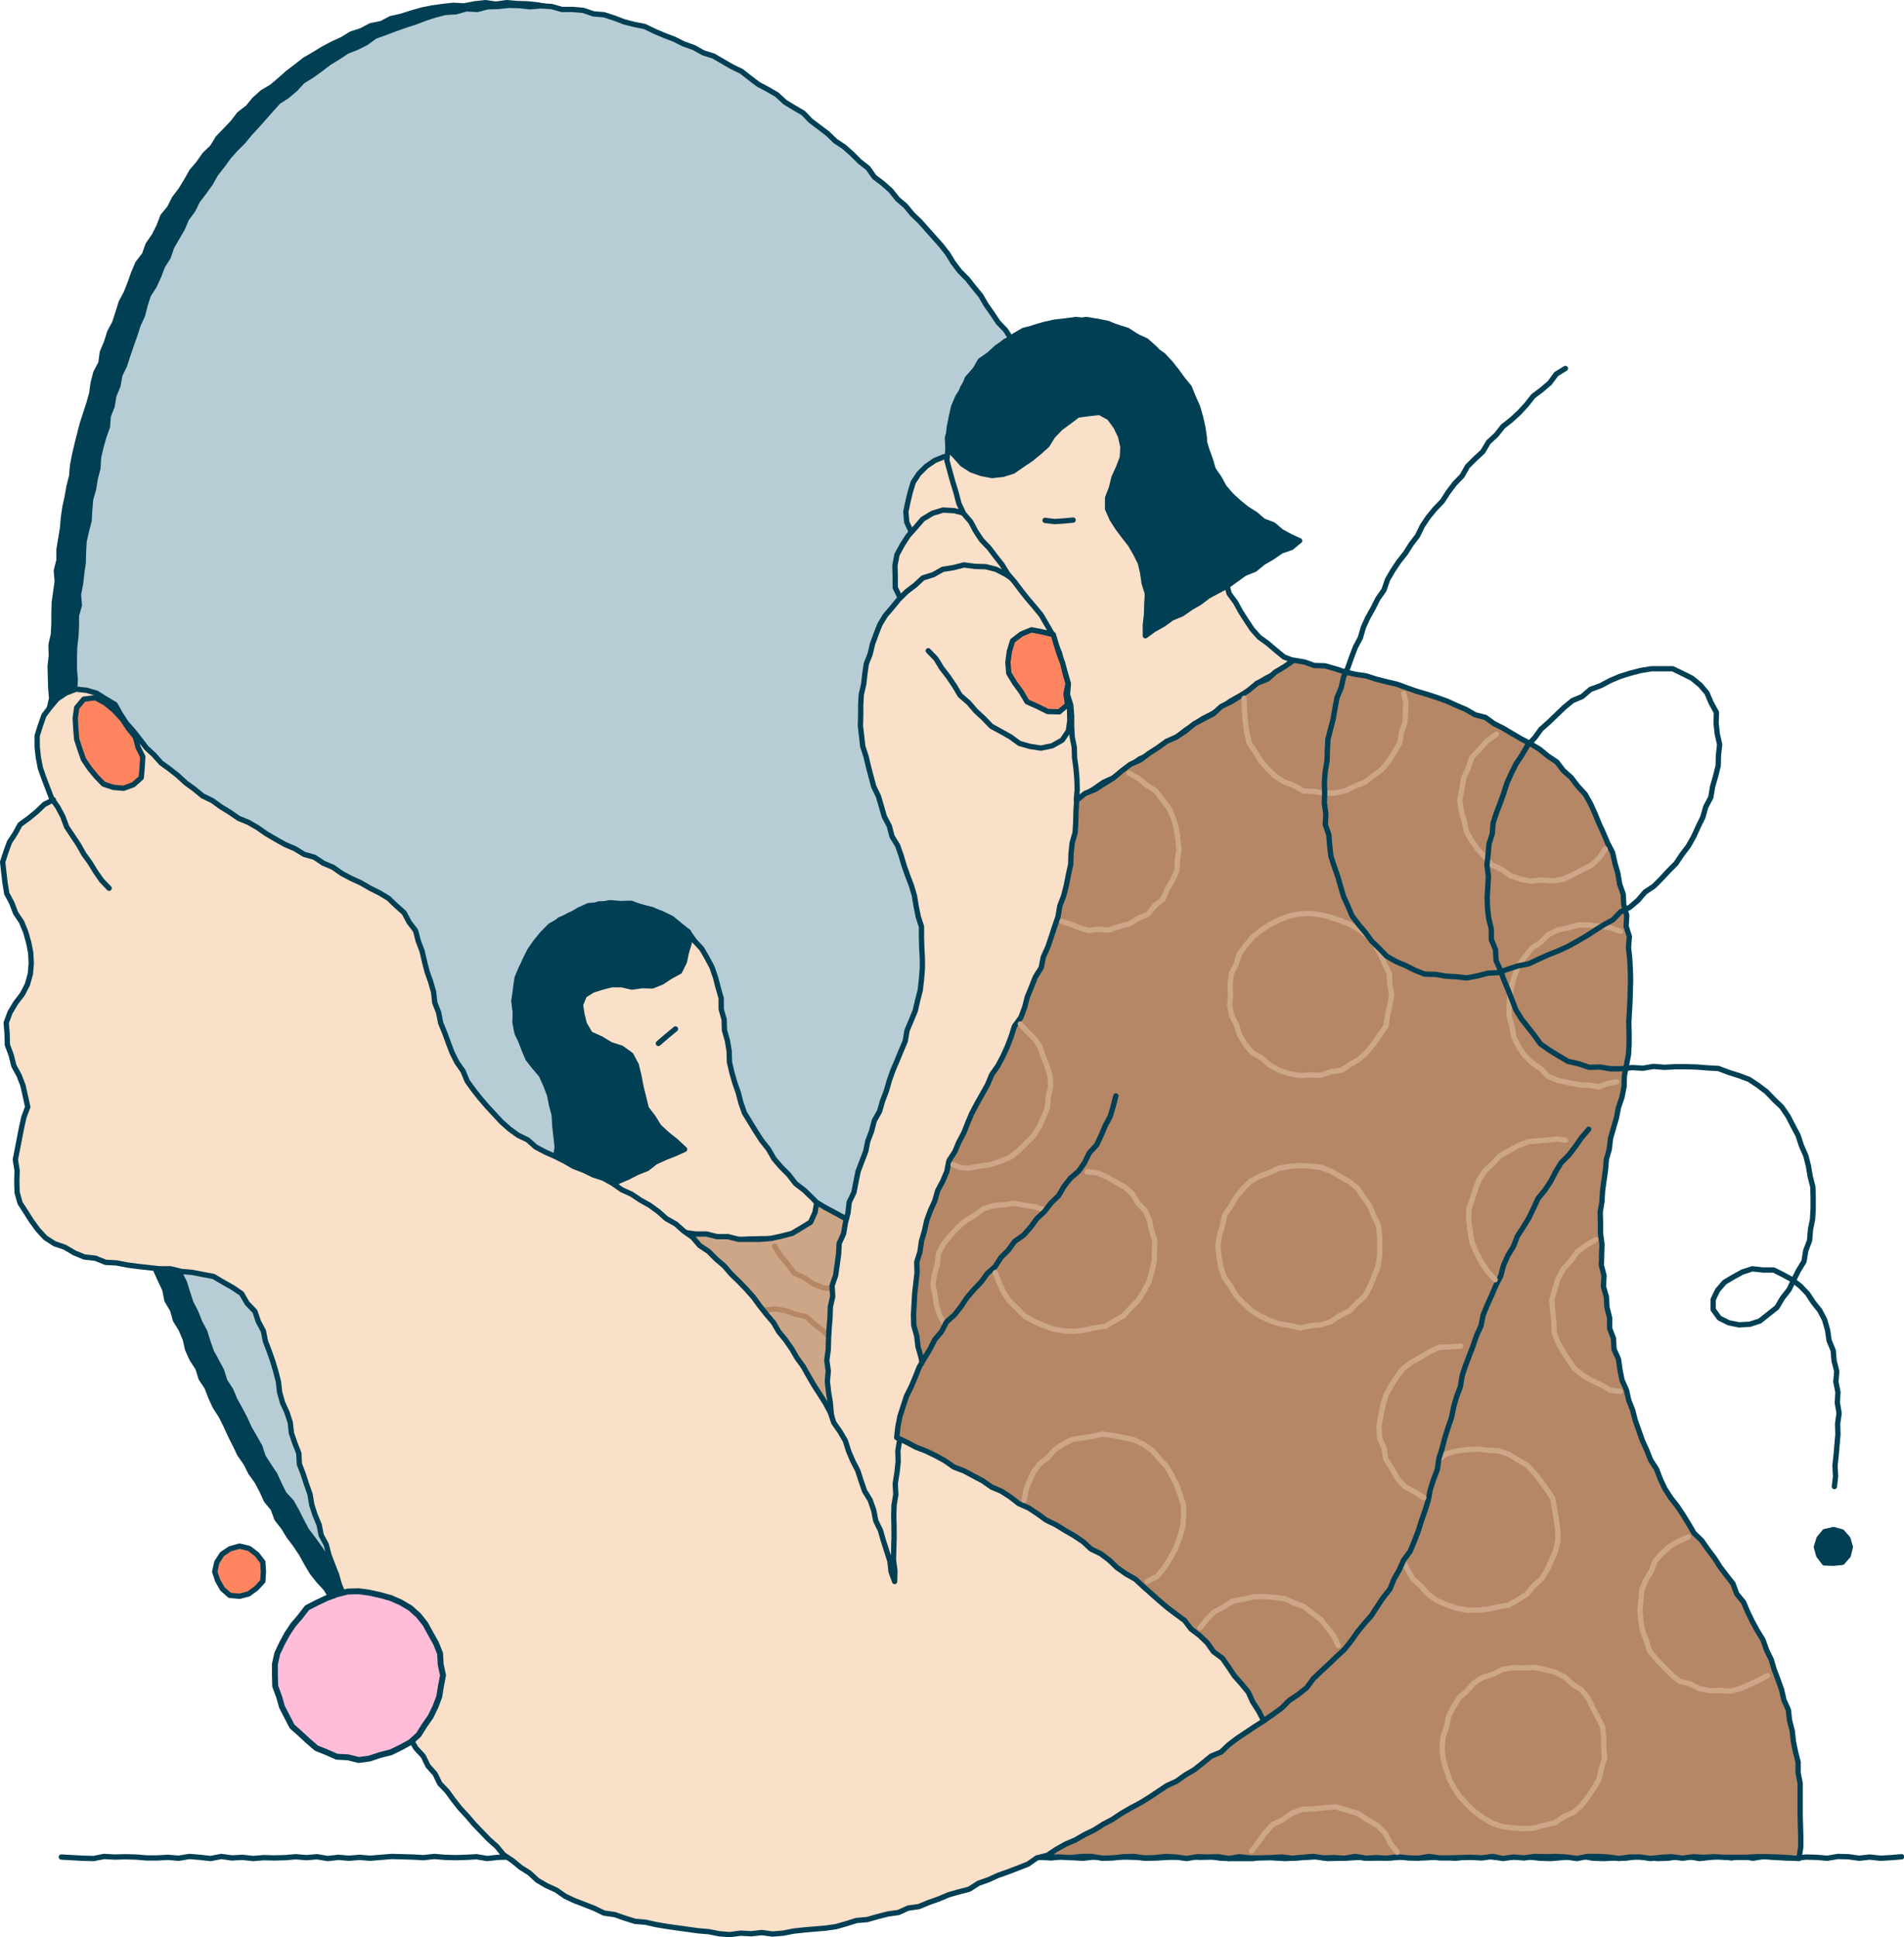 <?xml version="1.0" encoding="UTF-8"?><svg id="Layer_1" xmlns="http://www.w3.org/2000/svg" viewBox="0 0 645.5 656.7"><defs><style>.cls-1{fill:#003f54;}.cls-2{fill:#ffbdda;}.cls-3{fill:#fadfc9;}.cls-4{fill:#ff8561;}.cls-5{fill:#b7cdd5;}.cls-6{fill:#b58767;}.cls-7{fill:#cda687;}.cls-8{stroke-width:2px;}.cls-8,.cls-9,.cls-10,.cls-11{fill:none;stroke-linecap:round;stroke-linejoin:round;}.cls-8,.cls-10{stroke:#003f54;}.cls-9{stroke:#b58767;}.cls-9,.cls-10,.cls-11{stroke-width:1.8px;}.cls-11{stroke:#cda687;}</style></defs><polyline class="cls-10" points="644.7 629.4 641.1 629.7 637.5 629.9 633.9 629.5 630.3 629.9 626.7 629.4 623.1 629.3 619.5 629.9 615.9 629.6 612.3 629.5 608.7 629.9 605.1 629.8 601.5 629.6 597.9 629.3 594.3 629.9 590.6 629.3 587 629.8 583.4 629.3 579.8 629.6 576.2 630 572.6 629.4 569 629.4 565.4 629.9 561.8 630 558.2 629.5 554.6 629.4 551 629.9 547.4 629.8 543.8 630 540.2 629.9 536.6 629.3 533 629.4 529.4 629.7 525.8 630 522.2 629.9 518.6 629.5 515 629.4 511.4 629.6 507.8 629.7 504.2 629.3 500.6 629.5 497 629.4 493.3 629.9 489.7 629.3 486.1 629.6 482.5 629.8 478.9 629.4 475.3 629.5 471.7 629.8 468.1 629.8 464.5 629.9 460.9 629.6 457.3 629.8 453.7 629.9 450.1 630 446.5 629.4 442.9 629.6 439.3 629.8 435.7 630 432.1 629.8 428.5 629.3 424.9 630 421.3 630 417.7 630 414 629.9 410.4 629.4 406.8 629.6 403.2 629.3 399.6 629.5 396 629.6 392.4 629.8 388.8 629.9 385.2 629.6 381.6 629.5 378 629.5 374.4 629.8 370.8 629.5 367.2 629.9 363.6 629.7 360 629.4 356.4 629.8 352.8 629.6 349.2 629.3 345.5 629.3 341.9 629.7 338.3 629.6 334.7 629.7 331.1 629.8 327.5 629.6 323.9 629.6 320.3 629.5 316.7 629.8 313.1 629.9 309.5 629.4 305.9 629.8 302.3 629.6 298.7 629.7 295.1 629.5 291.4 629.8 287.8 629.6 284.2 629.4 280.6 629.7 277 630 273.4 629.7 269.8 629.9 266.2 629.9 262.6 629.9 259 629.4 255.4 629.8 251.8 629.3 248.2 629.6 244.6 629.6 240.9 629.7 237.3 629.5 233.7 629.4 230.1 629.5 226.5 629.4 222.9 630 219.3 629.8 215.7 629.8 212.1 629.7 208.5 629.3 204.9 629.3 201.3 629.6 197.7 629.6 194.1 630 190.5 629.8 186.9 630 183.3 629.8 179.6 629.8 176 629.3 172.4 629.5 168.8 629.6 165.2 630 161.6 629.4 158 629.6 154.4 629.7 150.8 629.6 147.2 629.3 143.6 629.7 140 629.5 136.4 629.4 132.8 629.3 129.1 629.6 125.5 629.9 121.9 629.6 118.3 629.9 114.7 629.6 111.1 630 107.5 629.4 103.9 629.7 100.3 629.4 96.7 629.7 93 629.8 89.4 629.7 85.8 630 82.2 629.6 78.6 629.8 75 629.3 71.4 630 67.8 629.6 64.2 629.3 60.6 629.9 56.9 629.6 53.3 629.8 49.7 629.8 46.1 629.5 42.5 629.4 38.9 629.5 35.3 629.3 31.7 630 28 629.9 24.4 629.7 20.8 629.5"/><g><polygon class="cls-1" points="404.9 275.4 406 278.8 407.1 282.2 407.5 285.9 408.7 289.3 408.9 292.9 409.6 296.5 410.9 299.9 411.4 303.4 411.9 307 413.1 310.5 413.5 314.1 414 317.6 414.3 321.2 415.5 324.7 415.4 328.4 416.4 331.9 416.4 335.5 417.2 339 418 342.6 417.9 346.2 418.4 349.8 419.2 353.3 419.6 356.9 419.5 360.5 419.7 364.1 420.5 367.7 420.6 371.3 421 374.9 421.2 378.5 420.7 382.1 420.9 385.7 421.4 389.3 421.8 392.9 421.8 396.5 421.4 400.1 421.3 403.7 421.6 407.3 421.6 410.9 421.1 414.5 421.2 418.1 421 421.7 421.4 425.4 420.6 428.9 420.6 432.6 420.7 436.2 419.9 439.7 419.8 443.3 419.7 447 419.3 450.5 419.1 454.2 418.3 457.7 418.1 461.3 417.7 464.9 417.2 468.5 416.2 471.9 415.7 475.5 415.3 479.1 414.9 482.7 414 486.2 412.8 489.6 412.6 493.3 411.8 496.8 411 500.3 410 503.8 408.6 507.2 407.8 510.7 406.6 514.1 405.7 517.6 404.8 521 403.9 524.6 402.8 528 401.3 531.3 399.9 534.6 398.7 538 397.6 541.4 395.9 544.7 394.9 548.1 393.2 551.3 391.4 554.5 390.2 557.9 388.3 561 386.4 564.1 384.7 567.2 383.3 570.6 381.4 573.6 379.5 576.7 377.7 579.8 375.5 582.7 373.4 585.7 371.2 588.5 369.2 591.5 367.1 594.4 364.4 596.9 362.3 599.8 359.8 602.4 357.4 605.1 354.7 607.5 352.3 610.2 349.5 612.5 346.6 614.7 344 617.2 341.3 619.6 338.2 621.5 335.3 623.6 332.3 625.6 329.2 627.5 325.8 628.8 322.8 630.8 319.3 631.9 316.2 633.7 312.9 635 309.5 636.4 306 637.3 302.6 638.3 299.1 639.3 295.6 640 292.2 641.3 288.6 641.7 285 642.3 281.4 642.5 277.8 642.4 274.2 642.6 270.6 642.8 267 642.8 263.4 643 259.8 642.6 256.2 642.4 252.6 641.6 249.1 641.1 245.6 639.9 242.1 639.3 238.5 638.6 235 638 231.7 636.4 228.2 635.5 224.8 634.4 221.4 633 218.2 631.3 214.7 630.3 211.5 628.6 208.4 626.9 205.2 625.3 201.9 623.8 198.5 622.4 195.6 620.3 192.4 618.6 189.5 616.5 186.2 614.9 183.6 612.3 180.4 610.5 177.7 608.1 174.6 606.3 171.7 604.2 168.9 601.8 165.9 599.8 163.4 597.1 160.6 594.9 158.2 592.2 155.1 590.3 152.7 587.5 150.3 584.8 147.3 582.7 145 579.9 142.3 577.6 139.8 574.9 137.6 572.1 135.3 569.3 132.7 566.7 130.5 563.9 127.7 561.6 125.4 558.8 123.3 555.8 121.2 552.9 119.1 550 116.9 547.1 114.2 544.7 112.3 541.5 110.5 538.5 108 535.8 105.8 533 103.9 529.8 102.2 526.7 100.2 523.7 98 520.8 96.1 517.7 93.9 514.9 92.6 511.4 90.3 508.6 88.8 505.3 87.1 502.1 85 499.2 83.4 496 81.3 493 79.7 489.7 78.1 486.5 76.6 483.2 75 480 73 476.9 71.5 473.7 70.2 470.3 68.2 467.3 67.1 463.8 65.1 460.7 63.6 457.4 62.8 453.9 61.4 450.6 59.5 447.5 58.5 444 56.6 440.8 55.9 437.2 54.4 434 52.9 430.7 52.1 427.1 50.5 423.9 49.6 420.4 48.4 416.9 47.1 413.6 46 410.2 44.9 406.7 43.3 403.5 42.3 400 41.4 396.5 40.3 393.1 39 389.7 38.1 386.2 37.4 382.6 36.1 379.2 35.2 375.7 34.4 372.2 33.6 368.7 32.5 365.3 31.7 361.7 31.1 358.2 30.2 354.7 29.8 351.1 28.5 347.7 28.2 344.1 27.6 340.5 26.6 337 26.2 333.4 25.5 329.9 24.7 326.4 24.3 322.8 23.3 319.3 23.2 315.7 22.2 312.2 21.5 308.6 21.2 305 20.9 301.4 20.4 297.9 19.8 294.3 19.8 290.7 19.6 287.1 18.9 283.5 18.4 279.9 18.8 276.3 18.1 272.7 17.8 269.1 17.5 265.5 18 261.9 17.4 258.3 17.6 254.7 17.1 251.1 17.1 247.5 17.2 243.9 16.7 240.3 17.5 236.7 17.2 233.1 17.1 229.5 17 225.9 17.4 222.3 17.3 218.6 18.1 215.1 18.3 211.5 18.3 207.9 18.4 204.2 18.9 200.7 19.4 197.1 19.1 193.4 20 189.9 20 186.3 20.6 182.7 21.2 179.1 21.5 175.5 22 172 22.8 168.4 23.4 164.9 24.3 161.4 24.6 157.8 25.3 154.2 26.1 150.7 27 147.2 27.9 143.7 29 140.3 30.1 136.9 31.1 133.4 31.6 129.8 32.5 126.3 34.2 123.1 34.7 119.4 36.1 116.1 37.2 112.6 38.9 109.4 40 106 41.1 102.5 42.8 99.3 44.1 96 45.3 92.6 46.7 89.3 49 86.3 50.2 82.9 52.3 79.9 53.9 76.7 55.2 73.3 57.5 70.5 59.1 67.3 61.3 64.4 63.2 61.3 65 58.1 67.3 55.4 69.4 52.4 72 49.9 73.9 46.8 76.4 44.2 78.9 41.6 81.1 38.7 84 36.5 86.3 33.7 89 31.3 92.2 29.4 94.9 27.1 97.6 24.7 100.5 22.5 103.3 20.3 106.4 18.5 109.5 16.6 112.7 14.9 116 13.4 119.1 11.5 122.5 10.4 125.7 8.7 129.3 8 132.5 6.3 136.1 5.5 139.5 4.4 143 3.4 146.5 2.7 150.1 2.2 153.7 1.8 157.3 2 160.9 1.3 164.5 .9 168.1 1.4 171.7 .9 175.3 1.2 178.9 1.3 182.5 1.7 186.1 2.4 189.6 3.3 193.1 4 196.6 4.7 200.1 5.6 203.7 6.1 207.2 7.2 210.6 8.3 214 9.4 217.3 11.1 220.8 12 223.9 13.9 227.3 15.1 230.4 17 233.8 18.3 237.1 19.8 239.9 22.1 243.1 23.8 246.4 25.3 249.1 27.7 252.4 29.2 255.5 31.1 258.4 33.4 261.3 35.5 264.2 37.6 267.1 39.8 270 41.9 272.4 44.6 275.3 46.9 278 49.2 280.6 51.6 283.2 54.2 286.2 56.2 288.9 58.7 291.2 61.5 293.5 64.2 296.3 66.6 298.9 69 301 72.1 303.9 74.2 305.9 77.3 308.5 79.8 311 82.5 313.3 85.2 315.6 88 317.4 91.2 320 93.7 322.2 96.6 324 99.8 326.1 102.7 328.3 105.5 330.8 108.2 332.5 111.4 334.7 114.2 336.6 117.3 339 120 340.5 123.4 342.6 126.3 344.6 129.3 346.1 132.6 348.3 135.4 349.9 138.7 352.1 141.6 353.7 144.8 355.4 148 357.2 151.1 358.7 154.4 360.4 157.6 362.4 160.6 363.9 163.9 365.7 167.1 367.3 170.3 368.3 173.8 370.4 176.8 371.5 180.3 373 183.5 374.9 186.6 375.9 190.1 377.8 193.2 379.2 196.6 380.1 200.1 382 203.2 383.4 206.5 384.1 210.1 386 213.3 387.2 216.7 388.4 220.1 389.5 223.5 391 226.8 391.6 230.4 393.2 233.7 394.2 237.1 395.1 240.6 396.1 244.1 397.7 247.4 398 251.1 399.1 254.5 400.4 257.9 401.3 261.4 402.2 264.9 403.2 268.3 404.1 271.8 404.9 275.4"/><polygon class="cls-10" points="404.9 275.4 406 278.8 407.1 282.2 407.5 285.9 408.7 289.3 408.9 292.9 409.6 296.5 410.9 299.9 411.4 303.4 411.9 307 413.1 310.5 413.5 314.1 414 317.6 414.3 321.2 415.5 324.7 415.4 328.4 416.4 331.9 416.4 335.5 417.2 339 418 342.6 417.9 346.2 418.4 349.8 419.2 353.3 419.6 356.9 419.5 360.5 419.7 364.1 420.5 367.7 420.6 371.3 421 374.9 421.2 378.5 420.7 382.1 420.9 385.7 421.4 389.3 421.8 392.9 421.8 396.5 421.4 400.1 421.3 403.7 421.6 407.3 421.6 410.9 421.1 414.5 421.2 418.1 421 421.7 421.4 425.4 420.6 428.9 420.6 432.6 420.7 436.2 419.9 439.7 419.8 443.3 419.7 447 419.3 450.5 419.1 454.2 418.3 457.7 418.1 461.3 417.7 464.9 417.2 468.5 416.2 471.9 415.7 475.5 415.3 479.1 414.9 482.7 414 486.2 412.8 489.6 412.6 493.3 411.8 496.8 411 500.3 410 503.8 408.6 507.2 407.8 510.7 406.6 514.1 405.7 517.6 404.8 521 403.9 524.6 402.8 528 401.3 531.3 399.9 534.6 398.7 538 397.6 541.4 395.9 544.7 394.9 548.1 393.2 551.3 391.4 554.5 390.2 557.9 388.3 561 386.4 564.1 384.7 567.2 383.3 570.6 381.4 573.6 379.5 576.7 377.7 579.8 375.5 582.7 373.4 585.7 371.2 588.5 369.2 591.5 367.1 594.4 364.4 596.9 362.3 599.8 359.8 602.4 357.4 605.1 354.7 607.5 352.3 610.2 349.5 612.5 346.6 614.7 344 617.2 341.3 619.6 338.2 621.5 335.3 623.6 332.3 625.6 329.2 627.5 325.8 628.8 322.8 630.8 319.3 631.9 316.2 633.7 312.9 635 309.5 636.4 306 637.3 302.6 638.3 299.1 639.3 295.6 640 292.2 641.3 288.6 641.7 285 642.3 281.4 642.5 277.8 642.4 274.2 642.6 270.6 642.8 267 642.8 263.4 643 259.8 642.6 256.2 642.4 252.6 641.6 249.1 641.1 245.6 639.9 242.1 639.3 238.5 638.6 235 638 231.7 636.4 228.2 635.5 224.8 634.4 221.4 633 218.2 631.3 214.7 630.3 211.5 628.6 208.4 626.9 205.2 625.3 201.9 623.8 198.5 622.4 195.6 620.3 192.4 618.6 189.5 616.5 186.2 614.9 183.6 612.3 180.4 610.5 177.7 608.1 174.6 606.3 171.7 604.2 168.9 601.8 165.9 599.8 163.4 597.1 160.6 594.9 158.2 592.2 155.1 590.3 152.7 587.5 150.3 584.8 147.3 582.7 145 579.9 142.3 577.6 139.8 574.9 137.6 572.1 135.3 569.3 132.7 566.7 130.5 563.9 127.7 561.6 125.4 558.8 123.3 555.8 121.2 552.9 119.1 550 116.9 547.1 114.2 544.7 112.3 541.5 110.5 538.5 108 535.8 105.8 533 103.9 529.8 102.2 526.7 100.2 523.7 98 520.8 96.1 517.7 93.9 514.9 92.6 511.4 90.3 508.6 88.8 505.3 87.1 502.1 85 499.2 83.4 496 81.3 493 79.7 489.7 78.1 486.5 76.6 483.2 75 480 73 476.9 71.5 473.7 70.2 470.3 68.2 467.3 67.1 463.8 65.1 460.7 63.6 457.4 62.8 453.9 61.4 450.6 59.5 447.5 58.5 444 56.6 440.8 55.9 437.2 54.4 434 52.9 430.7 52.1 427.1 50.5 423.9 49.6 420.4 48.4 416.9 47.1 413.6 46 410.2 44.9 406.7 43.3 403.5 42.3 400 41.4 396.5 40.3 393.1 39 389.7 38.1 386.2 37.4 382.6 36.1 379.2 35.2 375.7 34.4 372.2 33.6 368.7 32.5 365.3 31.7 361.7 31.1 358.2 30.2 354.7 29.8 351.1 28.5 347.7 28.2 344.1 27.6 340.5 26.6 337 26.2 333.4 25.5 329.9 24.7 326.4 24.3 322.8 23.3 319.3 23.2 315.7 22.2 312.2 21.5 308.6 21.2 305 20.9 301.4 20.4 297.9 19.8 294.3 19.8 290.7 19.6 287.1 18.9 283.5 18.4 279.9 18.8 276.3 18.1 272.7 17.8 269.1 17.5 265.5 18 261.9 17.4 258.3 17.6 254.7 17.1 251.1 17.1 247.5 17.2 243.9 16.7 240.3 17.5 236.7 17.2 233.1 17.1 229.5 17 225.9 17.4 222.3 17.3 218.6 18.1 215.1 18.3 211.5 18.3 207.9 18.4 204.2 18.9 200.7 19.4 197.1 19.1 193.4 20 189.9 20 186.3 20.6 182.7 21.2 179.1 21.5 175.5 22 172 22.8 168.4 23.4 164.9 24.3 161.4 24.6 157.8 25.3 154.2 26.1 150.7 27 147.2 27.9 143.7 29 140.3 30.1 136.9 31.1 133.4 31.6 129.8 32.5 126.3 34.2 123.1 34.7 119.4 36.1 116.1 37.2 112.6 38.9 109.4 40 106 41.1 102.5 42.8 99.3 44.1 96 45.3 92.6 46.7 89.3 49 86.3 50.2 82.9 52.3 79.9 53.9 76.7 55.2 73.3 57.5 70.5 59.1 67.3 61.3 64.4 63.2 61.3 65 58.1 67.3 55.4 69.4 52.4 72 49.9 73.9 46.8 76.4 44.2 78.9 41.6 81.1 38.7 84 36.5 86.3 33.7 89 31.3 92.2 29.4 94.9 27.1 97.6 24.7 100.5 22.5 103.3 20.3 106.4 18.5 109.5 16.6 112.7 14.9 116 13.4 119.1 11.5 122.5 10.4 125.7 8.7 129.3 8 132.5 6.3 136.1 5.5 139.5 4.4 143 3.4 146.5 2.7 150.1 2.2 153.7 1.8 157.3 2 160.9 1.3 164.5 .9 168.1 1.4 171.7 .9 175.3 1.2 178.9 1.3 182.5 1.7 186.1 2.4 189.6 3.3 193.1 4 196.6 4.7 200.1 5.6 203.7 6.1 207.2 7.2 210.6 8.3 214 9.4 217.3 11.1 220.8 12 223.9 13.9 227.3 15.1 230.4 17 233.8 18.3 237.1 19.8 239.9 22.1 243.1 23.8 246.4 25.3 249.1 27.7 252.4 29.2 255.5 31.1 258.4 33.4 261.3 35.5 264.2 37.6 267.1 39.8 270 41.9 272.4 44.6 275.3 46.9 278 49.2 280.6 51.6 283.2 54.2 286.2 56.2 288.9 58.7 291.2 61.5 293.5 64.2 296.3 66.6 298.9 69 301 72.1 303.9 74.2 305.9 77.3 308.5 79.8 311 82.5 313.3 85.2 315.6 88 317.4 91.2 320 93.7 322.2 96.6 324 99.8 326.1 102.7 328.3 105.5 330.8 108.2 332.5 111.4 334.7 114.2 336.6 117.3 339 120 340.5 123.4 342.6 126.3 344.6 129.3 346.1 132.6 348.3 135.4 349.9 138.7 352.1 141.6 353.7 144.8 355.4 148 357.2 151.1 358.7 154.4 360.4 157.6 362.4 160.6 363.9 163.9 365.7 167.1 367.3 170.3 368.3 173.8 370.4 176.8 371.5 180.3 373 183.5 374.9 186.6 375.9 190.1 377.8 193.2 379.2 196.6 380.1 200.1 382 203.2 383.4 206.5 384.1 210.1 386 213.3 387.2 216.7 388.4 220.1 389.5 223.5 391 226.8 391.6 230.4 393.2 233.7 394.2 237.1 395.1 240.6 396.1 244.1 397.7 247.4 398 251.1 399.1 254.5 400.4 257.9 401.3 261.4 402.2 264.9 403.2 268.3 404.1 271.8 404.9 275.4"/></g><g><polygon class="cls-5" points="413.2 276.1 414 279.6 415.2 283.1 416.1 286.6 416.4 290.2 417.1 293.7 418.1 297.2 418.9 300.7 419.4 304.3 419.9 307.9 421.1 311.3 421.3 314.9 422.2 318.4 423 322 423.2 325.6 423.5 329.2 424.6 332.7 425.1 336.2 424.9 339.9 425.7 343.4 426.5 347 426.3 350.6 427 354.2 427.7 357.7 427.4 361.4 428.1 364.9 428 368.6 428.4 372.1 429.1 375.7 429.1 379.3 428.8 382.9 429.2 386.5 429.8 390.1 429.6 393.7 429.2 397.4 430 400.9 429.3 404.6 429.6 408.2 429.7 411.8 429.6 415.4 429.5 419 429.4 422.6 429.3 426.2 428.7 429.8 428.9 433.4 428.2 437 428.2 440.6 428.2 444.2 427.9 447.8 427.4 451.4 426.6 454.9 426.1 458.5 426.3 462.2 425.5 465.7 425 469.3 424.1 472.8 424.1 476.4 423.3 479.9 422.5 483.5 421.7 487 420.8 490.5 420.5 494.1 419.4 497.5 418.7 501.1 417.9 504.6 416.9 508.1 415.7 511.5 414.6 514.9 413.7 518.4 412.7 521.9 411.3 525.2 410.5 528.7 409.5 532.2 408.1 535.5 407 539 405.5 542.2 404.1 545.6 402.5 548.8 401.3 552.2 399.9 555.6 398.1 558.7 396.3 561.8 395 565.2 392.7 568.1 391.2 571.3 389.5 574.5 387.7 577.6 385.8 580.7 383.5 583.5 381.2 586.3 379.1 589.2 377 592.1 374.7 594.9 372.5 597.8 370.4 600.8 367.6 603 365.4 605.9 363 608.6 360 610.7 357.5 613.3 354.6 615.4 352.1 618.1 349 619.9 346.2 622.3 343.3 624.3 340.3 626.3 337.1 628.1 333.9 629.7 330.7 631.3 327.6 633.2 324.4 634.8 320.9 636 317.4 636.9 314.2 638.4 310.6 639.1 307.2 640.4 303.7 641.1 300.1 641.4 296.6 642.5 293 643.2 289.5 643.6 285.8 643.7 282.2 643.7 278.6 643.7 275 643.9 271.4 643.9 267.8 643.3 264.2 643.2 260.7 642.3 257.1 641.7 253.6 641.1 250.1 640.2 246.6 639.2 243.2 638.2 239.7 637.2 236.2 636.3 232.7 635.4 229.4 633.9 226.2 632.2 222.9 630.9 219.4 629.8 216.3 628 213.1 626.3 209.9 624.6 206.8 622.8 203.5 621.2 200.7 619 197.4 617.4 194.3 615.5 191.5 613.3 188.5 611.3 185.6 609.2 182.7 607 179.8 604.9 177 602.5 173.9 600.7 171.6 597.9 168.6 595.7 165.9 593.4 163.5 590.6 160.4 588.7 158.2 585.8 155.5 583.4 152.7 581.1 150.4 578.3 147.7 575.9 145.7 572.9 143 570.4 140.8 567.6 138.2 565 136.1 562.1 133.7 559.4 131.6 556.5 129.1 553.9 127 550.9 124.7 548.2 122.7 545.2 120.4 542.4 118.5 539.3 115.9 536.7 113.8 533.8 112.1 530.5 110.2 527.5 108.2 524.5 106.1 521.6 103.9 518.7 102.2 515.5 100.6 512.3 98.8 509.1 96.3 506.4 94.7 503.2 93.2 499.9 91.2 496.9 89.2 493.8 88.1 490.4 86.3 487.2 84.5 484.1 83 480.8 81.3 477.6 79.6 474.5 78.2 471.2 76.2 468.1 75.1 464.6 73.4 461.4 71.7 458.3 70.5 454.9 69.4 451.4 67.7 448.2 66.4 444.9 64.7 441.6 63.6 438.2 62.5 434.7 60.9 431.5 59.7 428.1 58.4 424.7 57.1 421.4 56.4 417.8 55.3 414.4 54.1 411 52.9 407.6 51.8 404.1 50.3 400.8 49.1 397.4 48.2 393.9 47.6 390.3 46.6 386.9 45.1 383.6 44.2 380.1 43.1 376.6 42.1 373.1 41.9 369.5 40.4 366.1 39.8 362.6 39.2 359 38.2 355.5 37.1 352.1 36.5 348.5 36.3 344.9 35.4 341.4 34.4 337.9 33.6 334.4 33.3 330.8 32.9 327.2 31.7 323.7 31.4 320.1 31 316.5 30.3 313 29.9 309.4 29.3 305.8 28.7 302.3 29 298.6 28.4 295.1 27.5 291.5 27.7 287.9 27.5 284.3 26.4 280.8 26.5 277.1 26.1 273.6 25.9 270 25.9 266.3 26 262.7 25.3 259.1 25.7 255.5 25.5 251.9 25.4 248.3 25.1 244.7 25.1 241.1 25.2 237.5 25.3 233.9 25.5 230.3 25.2 226.7 25.2 223.1 25.3 219.5 25.7 215.9 25.9 212.3 25.9 208.7 26.9 205.1 26.6 201.5 27.3 197.9 27.7 194.3 28.2 190.8 28.3 187.1 28.5 183.5 29.3 180 30.2 176.5 30.4 172.9 30.7 169.3 31.7 165.8 32.3 162.2 33.2 158.7 33.4 155.1 34.2 151.6 35.2 148.1 36.4 144.7 36.7 141 38 137.7 38.6 134.1 40 130.7 40.6 127.2 42.2 123.9 43.3 120.5 44.5 117 45.7 113.6 46.8 110.2 48.3 106.9 49.2 103.4 50.3 100 52.3 96.9 53.8 93.6 55.1 90.2 57 87.2 58.2 83.7 60 80.6 61.8 77.5 63.2 74.2 65.4 71.2 67 68 69.2 65.1 71.3 62.2 73.1 59 75.3 56.2 77.4 53.3 79.8 50.6 82.4 48 84.7 45.2 87.1 42.6 89.5 39.9 91.9 37.2 94.3 34.5 97.4 32.5 100.1 30.2 102.6 27.5 105.7 25.6 108.6 23.5 111.5 21.3 114.6 19.4 117.6 17.4 120.9 16.1 124.1 14.5 127.1 12.3 130.5 11.1 133.9 9.8 137.3 8.6 140.7 7.5 144.1 6.2 147.5 5.1 151 4.2 154.6 4 158.1 3 161.8 3.2 165.3 2.3 168.9 2.2 172.5 1.8 176.1 1.9 179.7 2.3 183.3 2 186.9 2.2 190.5 3.2 194.1 3.2 197.7 3.5 201.2 4.7 204.8 5 208.2 6.1 211.6 7.4 215.1 8.3 218.6 9 221.9 10.6 225.2 12 228.6 13.3 231.8 14.9 235.2 16.1 238.4 17.9 241.9 19 245 20.8 248.1 22.6 251.4 24.2 254.2 26.4 257.1 28.6 260.3 30.3 263.4 32.1 266.1 34.6 269.2 36.5 272.3 38.3 274.8 40.9 277.7 43.1 280.6 45.3 283.2 47.8 286.2 49.8 288.9 52.2 291.5 54.8 294.3 57 296.4 60 299.3 62.2 302 64.6 304.3 67.5 307 69.8 309.3 72.6 311.9 75.1 314.3 77.8 316.7 80.5 319.1 83.2 321.3 86 323.2 89.1 325.4 92 328 94.6 330.2 97.4 332.5 100.2 334.3 103.3 336.4 106.3 338.4 109.3 340.9 111.9 342.9 115 344.9 117.9 346.4 121.2 348.9 124 350.6 127.1 352.6 130.1 354.2 133.4 356.3 136.3 357.9 139.6 360.2 142.4 361.5 145.8 363.5 148.8 365.3 151.9 367.2 155 368.9 158.2 370.3 161.5 371.8 164.8 373.7 167.9 375.1 171.2 376.7 174.5 378.2 177.7 380 180.9 381.6 184.1 382.6 187.6 384.5 190.7 385.7 194.1 386.9 197.5 388.8 200.7 389.6 204.2 390.9 207.6 392.5 210.8 393.9 214.1 394.7 217.7 396.6 220.8 397.1 224.5 398.8 227.7 399.7 231.2 400.8 234.6 401.8 238.1 403 241.5 404.7 244.8 405.2 248.4 406.3 251.8 407.8 255.1 408.6 258.7 409.6 262.1 410.1 265.7 411.4 269.1 412.4 272.6 413.2 276.1"/><polygon class="cls-10" points="413.2 276.1 414 279.6 415.2 283.1 416.1 286.6 416.4 290.2 417.1 293.7 418.1 297.2 418.9 300.7 419.4 304.3 419.9 307.9 421.1 311.3 421.3 314.9 422.2 318.4 423 322 423.2 325.6 423.5 329.2 424.6 332.7 425.1 336.2 424.9 339.9 425.7 343.4 426.5 347 426.3 350.6 427 354.2 427.7 357.7 427.4 361.4 428.1 364.9 428 368.6 428.4 372.1 429.1 375.7 429.1 379.3 428.8 382.9 429.2 386.5 429.8 390.1 429.6 393.7 429.2 397.4 430 400.9 429.3 404.6 429.6 408.2 429.7 411.8 429.6 415.4 429.5 419 429.4 422.6 429.3 426.2 428.7 429.8 428.9 433.4 428.2 437 428.2 440.6 428.2 444.2 427.9 447.8 427.4 451.4 426.6 454.9 426.1 458.5 426.3 462.2 425.5 465.7 425 469.3 424.1 472.8 424.1 476.4 423.3 479.9 422.5 483.5 421.7 487 420.8 490.5 420.5 494.1 419.4 497.5 418.7 501.1 417.9 504.6 416.9 508.1 415.7 511.5 414.6 514.9 413.7 518.4 412.7 521.9 411.3 525.2 410.5 528.7 409.5 532.2 408.1 535.5 407 539 405.5 542.2 404.1 545.6 402.5 548.8 401.3 552.2 399.9 555.6 398.1 558.7 396.3 561.8 395 565.2 392.7 568.1 391.2 571.3 389.5 574.5 387.7 577.6 385.8 580.7 383.5 583.5 381.2 586.3 379.1 589.2 377 592.1 374.7 594.9 372.5 597.8 370.4 600.8 367.6 603 365.4 605.9 363 608.6 360 610.7 357.5 613.3 354.6 615.4 352.1 618.1 349 619.9 346.2 622.3 343.3 624.3 340.3 626.3 337.1 628.1 333.9 629.7 330.7 631.3 327.6 633.2 324.4 634.8 320.9 636 317.4 636.9 314.2 638.4 310.6 639.1 307.2 640.4 303.7 641.1 300.1 641.4 296.6 642.5 293 643.2 289.5 643.6 285.8 643.7 282.2 643.7 278.6 643.7 275 643.9 271.4 643.9 267.8 643.3 264.2 643.2 260.7 642.3 257.1 641.7 253.6 641.1 250.1 640.2 246.6 639.2 243.2 638.2 239.7 637.2 236.2 636.3 232.7 635.4 229.4 633.9 226.2 632.2 222.9 630.9 219.4 629.8 216.3 628 213.1 626.3 209.9 624.6 206.8 622.8 203.5 621.2 200.7 619 197.4 617.4 194.3 615.5 191.5 613.3 188.5 611.3 185.6 609.2 182.7 607 179.8 604.9 177 602.5 173.9 600.7 171.6 597.9 168.6 595.7 165.9 593.4 163.5 590.6 160.4 588.7 158.2 585.8 155.5 583.4 152.7 581.1 150.4 578.3 147.7 575.9 145.7 572.9 143 570.4 140.8 567.6 138.2 565 136.1 562.1 133.7 559.4 131.6 556.5 129.1 553.9 127 550.9 124.7 548.2 122.7 545.2 120.4 542.4 118.5 539.3 115.9 536.7 113.8 533.8 112.1 530.5 110.2 527.5 108.2 524.5 106.1 521.6 103.9 518.7 102.2 515.5 100.6 512.3 98.8 509.1 96.3 506.4 94.7 503.2 93.2 499.9 91.2 496.9 89.2 493.8 88.1 490.4 86.3 487.2 84.5 484.1 83 480.8 81.3 477.6 79.6 474.5 78.2 471.2 76.2 468.1 75.1 464.6 73.4 461.4 71.7 458.3 70.5 454.9 69.4 451.4 67.7 448.2 66.4 444.9 64.7 441.6 63.6 438.2 62.5 434.7 60.9 431.5 59.7 428.1 58.4 424.7 57.1 421.4 56.4 417.8 55.3 414.4 54.1 411 52.9 407.6 51.8 404.1 50.3 400.8 49.1 397.4 48.2 393.9 47.6 390.3 46.6 386.9 45.1 383.6 44.2 380.1 43.1 376.6 42.1 373.1 41.9 369.5 40.4 366.1 39.8 362.6 39.2 359 38.2 355.5 37.1 352.1 36.5 348.5 36.3 344.9 35.4 341.4 34.4 337.9 33.6 334.4 33.3 330.8 32.9 327.2 31.7 323.7 31.4 320.1 31 316.5 30.3 313 29.9 309.4 29.3 305.8 28.7 302.3 29 298.6 28.4 295.1 27.5 291.5 27.7 287.9 27.5 284.3 26.4 280.8 26.5 277.1 26.1 273.6 25.9 270 25.9 266.3 26 262.7 25.3 259.1 25.7 255.5 25.5 251.9 25.4 248.3 25.1 244.7 25.1 241.1 25.2 237.5 25.3 233.9 25.5 230.3 25.2 226.7 25.2 223.1 25.3 219.5 25.7 215.9 25.9 212.3 25.9 208.7 26.9 205.1 26.6 201.5 27.3 197.9 27.7 194.3 28.2 190.8 28.3 187.1 28.5 183.5 29.3 180 30.2 176.5 30.4 172.9 30.7 169.3 31.7 165.8 32.3 162.2 33.2 158.7 33.4 155.1 34.2 151.6 35.2 148.1 36.4 144.7 36.7 141 38 137.7 38.6 134.1 40 130.7 40.6 127.2 42.2 123.9 43.3 120.5 44.5 117 45.7 113.6 46.8 110.2 48.3 106.9 49.2 103.4 50.3 100 52.3 96.9 53.8 93.6 55.1 90.2 57 87.2 58.2 83.7 60 80.6 61.8 77.5 63.2 74.2 65.4 71.2 67 68 69.2 65.1 71.3 62.2 73.1 59 75.3 56.2 77.4 53.3 79.8 50.6 82.4 48 84.7 45.2 87.1 42.6 89.5 39.9 91.9 37.2 94.3 34.5 97.4 32.5 100.1 30.2 102.6 27.5 105.7 25.6 108.6 23.5 111.5 21.3 114.6 19.4 117.6 17.4 120.9 16.1 124.1 14.5 127.1 12.3 130.5 11.1 133.9 9.8 137.3 8.6 140.7 7.5 144.1 6.2 147.5 5.1 151 4.2 154.6 4 158.1 3 161.8 3.2 165.3 2.3 168.9 2.2 172.5 1.8 176.1 1.9 179.7 2.3 183.3 2 186.9 2.2 190.5 3.2 194.1 3.2 197.7 3.5 201.2 4.7 204.8 5 208.2 6.1 211.6 7.4 215.1 8.3 218.6 9 221.9 10.6 225.2 12 228.6 13.3 231.8 14.9 235.2 16.1 238.4 17.9 241.9 19 245 20.8 248.1 22.6 251.4 24.2 254.2 26.4 257.1 28.6 260.3 30.3 263.4 32.1 266.1 34.6 269.2 36.5 272.3 38.3 274.8 40.9 277.7 43.1 280.6 45.3 283.2 47.8 286.2 49.8 288.9 52.2 291.5 54.8 294.3 57 296.4 60 299.3 62.2 302 64.6 304.3 67.5 307 69.8 309.3 72.6 311.9 75.1 314.3 77.8 316.7 80.5 319.1 83.2 321.3 86 323.2 89.1 325.4 92 328 94.6 330.2 97.4 332.5 100.2 334.3 103.3 336.4 106.3 338.4 109.3 340.9 111.9 342.9 115 344.9 117.9 346.4 121.2 348.9 124 350.6 127.1 352.6 130.1 354.2 133.4 356.3 136.3 357.9 139.6 360.2 142.4 361.5 145.8 363.5 148.8 365.3 151.9 367.2 155 368.9 158.2 370.3 161.5 371.8 164.8 373.7 167.9 375.1 171.2 376.7 174.5 378.2 177.7 380 180.9 381.6 184.1 382.6 187.6 384.5 190.7 385.7 194.1 386.9 197.5 388.8 200.7 389.6 204.2 390.9 207.6 392.5 210.8 393.9 214.1 394.7 217.7 396.6 220.8 397.1 224.5 398.8 227.7 399.7 231.2 400.8 234.6 401.8 238.1 403 241.5 404.7 244.8 405.2 248.4 406.3 251.8 407.8 255.1 408.6 258.7 409.6 262.1 410.1 265.7 411.4 269.1 412.4 272.6 413.2 276.1"/></g><g><g><polygon class="cls-3" points="185 365.3 182.4 362.8 180.5 359.7 178.5 356.7 176.9 353.5 175.3 350.2 174.6 346.6 174.7 342.9 174.2 339.3 174.9 335.8 175.4 332.2 176.6 328.7 178 325.4 179.6 322.2 181.7 319.2 184 316.4 186.6 313.8 189.8 312 193 310.2 196.3 308.9 199.7 307.6 203.1 306.4 206.8 306.4 210.4 306.5 214 306.6 217.5 307.4 221 308.5 224.4 309.7 227.7 311.3 230.5 313.6 233.3 315.9 235.4 318.9 237.9 321.6 239.7 324.7 241.4 327.9 242.6 331.4 243.5 334.9 244.5 338.4 244.5 342.1 245.5 345.6 245.6 349.2 246.6 352.7 247.2 356.3 247.3 360 248.1 363.5 249.1 367 250.3 370.4 251.2 373.9 252.4 377.3 254.3 380.4 256.2 383.5 258.2 386.6 260.5 389.5 262.4 392.8 264.8 395.6 267.4 398.2 269.7 401.2 272.7 403.5 275.4 406.1 277.9 408.8 280.9 411 283.5 413.8 286.9 415.5 289.6 417.9 286.2 418.5 282.6 418.4 279.1 418.6 275.6 418.5 272.1 419.4 268.5 419.2 265 419.7 261.5 419.9 258 419.9 254.5 420 250.9 420.3 247.5 420.9 243.9 421.1 240.4 420.7 236.9 421 233.3 421.3 229.8 421.6 226.3 421.5 222.8 422.1 219.2 422 215.7 422.8 212.2 422.6 208.7 423 209.7 419.5 210.3 415.9 210.4 412.3 210.3 408.6 210 405 208.8 401.5 208 397.9 206.5 394.6 205.1 391.2 202.9 388.3 201 385.1 199 382.1 197.1 378.9 194.8 376.1 192 373.7 189.8 370.8 187.4 368.1 185 365.3"/><polygon class="cls-10" points="185 365.3 182.4 362.8 180.5 359.7 178.5 356.7 176.9 353.5 175.3 350.2 174.6 346.6 174.7 342.9 174.2 339.3 174.9 335.8 175.4 332.2 176.6 328.7 178 325.4 179.6 322.2 181.7 319.2 184 316.4 186.6 313.8 189.8 312 193 310.2 196.3 308.9 199.7 307.6 203.1 306.4 206.8 306.4 210.4 306.5 214 306.6 217.5 307.4 221 308.5 224.4 309.7 227.7 311.3 230.5 313.6 233.3 315.9 235.4 318.9 237.9 321.6 239.7 324.7 241.4 327.9 242.6 331.4 243.5 334.9 244.5 338.4 244.5 342.1 245.5 345.6 245.6 349.2 246.6 352.7 247.2 356.3 247.3 360 248.1 363.5 249.1 367 250.3 370.4 251.2 373.9 252.4 377.3 254.3 380.4 256.2 383.5 258.2 386.6 260.5 389.5 262.4 392.8 264.8 395.6 267.4 398.2 269.7 401.2 272.7 403.5 275.4 406.1 277.9 408.8 280.9 411 283.5 413.8 286.9 415.5 289.6 417.9 286.2 418.5 282.6 418.4 279.1 418.6 275.6 418.5 272.1 419.4 268.5 419.2 265 419.7 261.5 419.9 258 419.9 254.5 420 250.9 420.3 247.5 420.9 243.9 421.1 240.4 420.7 236.9 421 233.3 421.3 229.8 421.6 226.3 421.5 222.8 422.1 219.2 422 215.7 422.8 212.2 422.6 208.7 423 209.7 419.5 210.3 415.9 210.4 412.3 210.3 408.6 210 405 208.8 401.5 208 397.9 206.5 394.6 205.1 391.2 202.9 388.3 201 385.1 199 382.1 197.1 378.9 194.8 376.1 192 373.7 189.8 370.8 187.4 368.1 185 365.3"/></g><g><polygon class="cls-1" points="233.4 315.9 233.7 319.5 232.7 322.8 232 326.1 230.4 329.3 227.3 331 224.4 332.9 221.2 334.2 217.7 334.1 214.2 334.6 210.8 333.8 207.4 333.8 204.2 334.6 201 335.6 198.1 337.4 196.8 340.6 197.3 343.9 198.1 347.1 200.1 350.5 203.7 352.1 207 354.1 210.7 355.3 213.9 357.6 215.7 361 216.6 364.7 217.3 368.4 218.2 372 219.1 375.7 221.4 378.7 223.4 381.9 226.2 384.5 229.1 386.8 232.1 389.6 228.8 391.1 225.5 392.4 222.2 393.9 219.4 396.1 216.1 397.4 213 399 209.7 400.4 206.8 402.5 203.6 403.9 200.4 405.4 197.1 406.9 193.9 408.4 191 410.4 187.7 411.8 184.6 413.5 185.4 410 186.2 406.5 187.2 403.1 187.9 399.5 188.2 395.9 188.4 392.4 188.9 388.8 188.5 385.2 188.1 381.6 187.9 378 187 374.6 186.3 371.1 185 367.7 183.5 364.4 181.2 361.7 179 358.9 177.6 355.6 176.4 352.3 175.1 349.1 175.1 345.5 174.6 342 174.4 338.5 174.8 335 175.3 331.5 176.7 328.2 178.4 325.2 180 322.1 182 319.2 184.4 316.8 187 314.3 189.7 311.8 193.1 310.4 196.2 308.5 199.5 307 203.2 306.7 206.7 306 210.4 306.3 214 306.2 217.4 307.5 221 308.3 224.3 309.8 227.5 311.5 230.4 313.7 233.4 315.9"/><polygon class="cls-10" points="233.4 315.9 233.7 319.5 232.7 322.8 232 326.1 230.4 329.3 227.3 331 224.4 332.9 221.2 334.2 217.7 334.1 214.2 334.6 210.8 333.8 207.4 333.8 204.2 334.6 201 335.6 198.1 337.4 196.8 340.6 197.3 343.9 198.1 347.1 200.1 350.5 203.7 352.1 207 354.1 210.7 355.3 213.9 357.6 215.7 361 216.6 364.7 217.3 368.4 218.2 372 219.1 375.7 221.4 378.7 223.4 381.9 226.2 384.5 229.1 386.8 232.1 389.6 228.8 391.1 225.5 392.4 222.2 393.9 219.4 396.1 216.1 397.4 213 399 209.7 400.4 206.8 402.5 203.6 403.9 200.4 405.4 197.1 406.9 193.9 408.4 191 410.4 187.7 411.8 184.6 413.5 185.4 410 186.2 406.5 187.2 403.1 187.9 399.5 188.2 395.9 188.4 392.4 188.9 388.8 188.5 385.2 188.1 381.6 187.9 378 187 374.6 186.3 371.1 185 367.7 183.5 364.4 181.2 361.7 179 358.9 177.6 355.6 176.4 352.3 175.1 349.1 175.1 345.5 174.6 342 174.4 338.5 174.8 335 175.3 331.5 176.7 328.2 178.4 325.2 180 322.1 182 319.2 184.4 316.8 187 314.3 189.7 311.8 193.1 310.4 196.2 308.5 199.5 307 203.2 306.7 206.7 306 210.4 306.3 214 306.2 217.4 307.5 221 308.3 224.3 309.8 227.5 311.5 230.4 313.7 233.4 315.9"/></g><g><polyline class="cls-1" points="229 348.8 226.1 351.2 223.2 353.7"/><polyline class="cls-10" points="229 348.8 226.1 351.2 223.2 353.7"/></g><g><polygon class="cls-7" points="327.5 439.3 325.8 436.2 323.3 433.6 320.7 431.2 317.7 429.2 314.6 427.4 311.7 425.3 308.6 423.6 305.5 421.8 302.1 420.5 298.7 419.4 295.6 417.5 292.5 415.8 289.1 414.5 286 412.7 282.9 411 279.7 409.3 276.9 407.6 276.3 411 274.8 414.3 271.7 416.2 268.5 418.1 265 419 261.4 419.8 257.7 420.1 254.1 420.1 250.4 420.1 246.8 419.2 243.1 419.2 239.5 418.3 235.8 418.3 232.2 417.8 228.8 418.1 225.4 419 222.1 419.9 218.8 421 215.4 421.5 212 422.1 208.7 423 210.5 426.1 212 429.4 213.8 432.6 214.9 436 216.5 439.2 218.3 442.4 219.6 445.8 221.7 448.8 223.2 452.1 224.5 455.4 226.3 458.6 227.5 462 229.7 464.9 230.9 468.4 232.8 471.4 234.2 474.8 235.8 478 237.1 481.4 239.3 484.4 240.5 487.8 242.3 490.9 244 494.1 245.3 497.5 246.8 500.8 248.5 504 250.5 507.1 252 510.3 253.2 514 256.9 513.6 260.5 513.3 264.1 512.9 267.7 512.9 271.3 512.3 274.9 512.3 278.4 511.4 282 511.5 285.6 511.1 289.2 510.7 292.8 510.4 296.3 510 299.9 509.9 303.5 509.8 307.1 509.2 310.7 509.3 314.3 508.9 318 508.8 318.7 505 319.6 501.6 320.4 498.2 321.5 494.9 322.3 491.4 322.4 487.9 323.4 484.5 324.2 481.1 324.5 477.5 325.1 474.1 326.2 470.7 326.8 467.2 327.2 463.7 327.5 460.2 328.1 456.8 328.6 453.3 328.2 449.8 328.7 446.2 328.1 442.8 327.5 439.3"/><polygon class="cls-10" points="327.5 439.3 325.8 436.2 323.3 433.6 320.7 431.2 317.7 429.2 314.6 427.4 311.7 425.3 308.6 423.6 305.5 421.8 302.1 420.5 298.7 419.4 295.6 417.5 292.5 415.8 289.1 414.5 286 412.7 282.9 411 279.7 409.3 276.9 407.6 276.3 411 274.8 414.3 271.7 416.2 268.5 418.1 265 419 261.4 419.8 257.7 420.1 254.1 420.1 250.4 420.1 246.8 419.2 243.1 419.2 239.5 418.3 235.8 418.3 232.2 417.8 228.8 418.1 225.4 419 222.1 419.9 218.8 421 215.4 421.5 212 422.1 208.7 423 210.5 426.1 212 429.4 213.8 432.6 214.9 436 216.5 439.2 218.3 442.4 219.6 445.8 221.7 448.8 223.2 452.1 224.5 455.4 226.3 458.6 227.5 462 229.7 464.9 230.9 468.4 232.8 471.4 234.2 474.8 235.8 478 237.1 481.4 239.3 484.4 240.5 487.8 242.3 490.9 244 494.1 245.3 497.5 246.8 500.8 248.5 504 250.5 507.1 252 510.3 253.2 514 256.9 513.6 260.5 513.3 264.1 512.9 267.7 512.9 271.3 512.3 274.9 512.3 278.4 511.4 282 511.5 285.6 511.1 289.2 510.7 292.8 510.4 296.3 510 299.9 509.9 303.5 509.8 307.1 509.2 310.7 509.3 314.3 508.9 318 508.8 318.7 505 319.6 501.6 320.4 498.2 321.5 494.9 322.3 491.4 322.4 487.9 323.4 484.5 324.2 481.1 324.5 477.5 325.1 474.1 326.2 470.7 326.8 467.2 327.2 463.7 327.5 460.2 328.1 456.8 328.6 453.3 328.2 449.8 328.7 446.2 328.1 442.8 327.5 439.3"/></g><polyline class="cls-9" points="309.3 425.2 307 428.2 304.3 431 301.1 433 297.9 435 294.4 436.6 290.5 437 286.7 437.6 283 436.9 279.3 436.6 275.7 435.2 272.6 433.1 269.2 431.5 266.9 428.4 264.5 425.5 262.6 422.4"/><polyline class="cls-9" points="236.6 459.2 238.3 456 240.4 453.1 243 450.8 245.8 448.4 248.7 446.3 252.2 445.4 255.6 444.1 259.2 444.1 262.8 443.7 266.3 444.3 269.7 445.5 273.3 446.3 276 448.8 278.8 450.9 281.4 453.4 283.5 456.2 285.3 459.2 286.7 462.5 287.7 465.9 288 469.4 288.5 473 288.1 476.5 287.1 480 285.9 483.4 283.9 486.4"/></g><g><polygon class="cls-3" points="308.9 180.2 307.4 177 307.1 173.5 307.8 170.1 308.6 166.8 309.6 163.5 311.5 160.6 314 158.1 316.9 156.1 320.1 154.8 323.6 155.3 327 155.9 329.9 157.7 332.4 160.1 333.9 163.3 335.7 166.4 336.6 169.8 337.5 173.2 337.7 176.6 334.2 177.2 330.5 177.2 326.9 177.7 323.3 178.1 319.7 178.9 316.1 179.5 312.4 179.4 308.9 180.2"/><polygon class="cls-10" points="308.9 180.2 307.4 177 307.1 173.5 307.8 170.1 308.6 166.8 309.6 163.5 311.5 160.6 314 158.1 316.9 156.1 320.1 154.8 323.6 155.3 327 155.9 329.9 157.7 332.4 160.1 333.9 163.3 335.7 166.4 336.6 169.8 337.5 173.2 337.7 176.6 334.2 177.2 330.5 177.2 326.9 177.7 323.3 178.1 319.7 178.9 316.1 179.5 312.4 179.4 308.9 180.2"/></g><g><polygon class="cls-3" points="305 202.3 303.5 199.2 303.5 195.4 303.4 191.7 304.1 188 305.9 184.7 307.9 181.6 310.4 178.8 312.8 176 316.1 174 319.7 172.9 323.5 173.1 327 174 330.4 175.6 333.3 177.8 335.8 180.5 338.4 183.2 340 186.6 341.8 189.9 343.2 193.3 344.1 197.3 340.4 197.9 336.9 198.4 333.3 198.3 329.8 199.3 326.2 199.3 322.6 199.9 319.1 200.5 315.5 200.8 312.1 201.8 308.5 202.1 305 202.3"/><polygon class="cls-10" points="305 202.3 303.5 199.2 303.5 195.4 303.4 191.7 304.1 188 305.9 184.7 307.9 181.6 310.4 178.8 312.8 176 316.1 174 319.7 172.9 323.5 173.1 327 174 330.4 175.6 333.3 177.8 335.8 180.5 338.4 183.2 340 186.6 341.8 189.9 343.2 193.3 344.1 197.3 340.4 197.9 336.9 198.4 333.3 198.3 329.8 199.3 326.2 199.3 322.6 199.9 319.1 200.5 315.5 200.8 312.1 201.8 308.5 202.1 305 202.3"/></g><g><polygon class="cls-3" points="344 196.7 341 194.7 337.7 193 334.2 192.1 330.5 192 326.8 191.5 323.3 192.4 319.6 193 316.4 194.8 312.9 195.9 310.2 198.4 307.3 200.6 304.7 203.2 302.4 206 300.1 208.7 298.3 211.7 297 215 295.8 218.3 295 221.7 293.7 225 293.2 228.5 292.8 232 292 235.4 291.8 238.9 291.8 242.4 291.7 246 292.1 249.5 292.5 253 293.6 256.4 294.4 259.8 295.3 263.2 296.2 266.6 297.8 269.9 298.8 273.3 299.8 276.8 301.5 280 302.4 283.5 304.3 286.6 305.5 290 306.5 293.4 307.7 296.8 309 300.2 310 303.6 310.6 307.2 311.3 310.7 312.4 314.1 312.4 317.7 312.5 321.3 312.7 324.9 312.7 328.4 312.4 332 312 335.6 311.1 339.1 310.3 342.6 308.9 346 307.5 349.3 306.9 352.9 305.5 356.2 304.1 359.6 302.7 362.9 301.5 366.3 300.5 369.8 299.2 373.2 298.2 376.7 296.4 379.9 295.5 383.4 294.2 386.8 293.5 390.3 292.2 393.7 290.9 397.1 290.2 400.6 289.5 404.2 287.9 407.5 287.5 411.1 286.6 414.6 286 418.2 284.5 421.5 284.3 425.2 283.8 428.8 283.3 432.3 282.1 435.8 282.3 439.5 281.5 443 281.4 446.6 281.1 450.2 280.9 453.8 280.8 457.5 280.3 461.1 280.8 464.7 280.5 468.3 280.9 471.9 281.5 475.5 281.8 479.1 282.4 482.7 283.3 486.2 283.6 489.8 284.5 493.3 285.5 496.8 286.5 500.2 287.2 503.8 288 507.3 289.5 510.7 290.5 514.2 291.1 517.8 291.9 521.3 293.1 524.7 293.8 528.3 294.9 531.8 295.7 535.3 297.3 538.6 298.2 542.1 299.2 545.6 300.3 549 301.5 552.5 302.4 556 305 558.4 308.5 557.5 311.9 556.9 315.3 556 318.9 555.7 322.2 554.2 325.6 553.5 329.2 552.8 330.1 549.3 331.6 546 332.8 542.5 334 539.1 335.6 535.8 336.2 532.2 338.1 529 338.8 525.4 340.5 522.2 341.7 518.8 343 515.4 344.4 512 345.7 508.7 346.3 505 347.8 501.7 349 498.3 350.5 495 351.3 491.4 352.6 488 354.2 484.7 355.3 481.3 356.3 477.8 358 474.5 358.7 470.9 360.4 467.7 361.5 464.2 362.7 460.8 363.8 457.4 365.1 454 366.8 450.7 367.5 447.1 368.9 443.8 370.1 440.3 371.7 437.1 372.8 433.6 373.9 430.1 374.9 426.7 375.9 423.2 377.4 419.9 377.8 416.3 378.7 412.8 380.1 409.4 381 405.9 381.9 402.4 382.9 399 384.2 395.6 384.8 392 386.4 388.8 386.9 385.1 388.3 381.8 388.9 378.2 389.9 374.8 391 371.3 392.2 367.9 393.4 364.5 394.5 361.1 395.2 357.5 396.2 354.1 397 350.5 398.5 347.2 399.2 343.7 400.2 340.2 401.5 336.7 400.4 333.1 399.2 329.7 397.7 326.3 396.5 322.8 395.8 319.2 394.3 315.8 392.9 312.4 392.1 308.8 390.7 305.4 389.6 301.9 388.7 298.3 387.4 294.9 386.6 291.3 385 288 384.1 284.4 382.8 281 381.8 277.4 380.9 273.8 379.3 270.5 378.2 267 377.5 263.3 375.7 260.2 374.9 256.7 373.4 253.4 372.5 250 371.3 246.6 369.9 243.3 368.9 239.9 367.9 236.4 366.7 233.1 364.9 229.9 364.2 226.4 362.8 223.1 361.4 219.8 360.4 216.4 359.2 213 358.3 209.5 356.7 206.3 355.5 202.9 354.2 199.7 350.9 198.6 347.5 197.5 344 196.7"/><polygon class="cls-10" points="344 196.7 341 194.7 337.7 193 334.2 192.1 330.5 192 326.8 191.5 323.3 192.4 319.6 193 316.4 194.8 312.9 195.9 310.2 198.4 307.3 200.6 304.7 203.2 302.4 206 300.1 208.7 298.3 211.7 297 215 295.8 218.3 295 221.7 293.7 225 293.2 228.5 292.8 232 292 235.4 291.8 238.9 291.8 242.4 291.7 246 292.1 249.5 292.5 253 293.6 256.4 294.4 259.8 295.3 263.2 296.2 266.6 297.8 269.9 298.8 273.3 299.8 276.8 301.5 280 302.4 283.5 304.3 286.6 305.5 290 306.5 293.4 307.7 296.8 309 300.2 310 303.6 310.6 307.2 311.3 310.7 312.4 314.1 312.4 317.7 312.5 321.3 312.7 324.9 312.7 328.4 312.4 332 312 335.6 311.1 339.1 310.3 342.6 308.9 346 307.5 349.3 306.9 352.9 305.5 356.2 304.1 359.6 302.7 362.9 301.5 366.3 300.5 369.8 299.2 373.2 298.2 376.7 296.4 379.9 295.5 383.4 294.2 386.8 293.5 390.3 292.2 393.7 290.9 397.1 290.2 400.6 289.5 404.2 287.9 407.5 287.5 411.1 286.6 414.6 286 418.2 284.5 421.5 284.3 425.2 283.8 428.8 283.3 432.3 282.1 435.8 282.3 439.5 281.5 443 281.4 446.6 281.1 450.2 280.9 453.8 280.8 457.5 280.3 461.1 280.8 464.7 280.5 468.3 280.9 471.9 281.5 475.5 281.8 479.1 282.4 482.7 283.3 486.2 283.6 489.8 284.5 493.3 285.5 496.8 286.5 500.2 287.2 503.8 288 507.3 289.5 510.7 290.5 514.2 291.1 517.8 291.9 521.3 293.1 524.7 293.8 528.3 294.9 531.8 295.7 535.3 297.3 538.6 298.2 542.1 299.2 545.6 300.3 549 301.5 552.5 302.4 556 305 558.4 308.5 557.5 311.9 556.9 315.3 556 318.9 555.7 322.2 554.2 325.6 553.5 329.2 552.8 330.1 549.3 331.6 546 332.8 542.5 334 539.1 335.6 535.8 336.2 532.2 338.1 529 338.8 525.4 340.5 522.2 341.7 518.8 343 515.4 344.4 512 345.7 508.7 346.3 505 347.8 501.7 349 498.3 350.5 495 351.3 491.4 352.6 488 354.2 484.7 355.3 481.3 356.3 477.8 358 474.5 358.7 470.9 360.4 467.7 361.5 464.2 362.7 460.8 363.8 457.4 365.1 454 366.8 450.7 367.5 447.1 368.9 443.8 370.1 440.3 371.7 437.1 372.8 433.6 373.9 430.1 374.9 426.7 375.9 423.2 377.4 419.9 377.8 416.3 378.7 412.8 380.1 409.4 381 405.9 381.9 402.4 382.9 399 384.2 395.6 384.8 392 386.4 388.8 386.9 385.1 388.3 381.8 388.9 378.2 389.9 374.8 391 371.3 392.2 367.9 393.4 364.5 394.5 361.1 395.2 357.5 396.2 354.1 397 350.5 398.5 347.2 399.2 343.7 400.2 340.2 401.5 336.7 400.4 333.1 399.2 329.7 397.7 326.3 396.5 322.8 395.8 319.2 394.3 315.8 392.9 312.4 392.1 308.8 390.7 305.4 389.6 301.9 388.7 298.3 387.4 294.9 386.6 291.3 385 288 384.1 284.4 382.8 281 381.8 277.4 380.9 273.8 379.3 270.5 378.2 267 377.5 263.3 375.7 260.2 374.9 256.7 373.4 253.4 372.5 250 371.3 246.6 369.9 243.3 368.9 239.9 367.9 236.4 366.7 233.1 364.9 229.9 364.2 226.4 362.8 223.1 361.4 219.8 360.4 216.4 359.2 213 358.3 209.5 356.7 206.3 355.5 202.9 354.2 199.7 350.9 198.6 347.5 197.5 344 196.7"/></g><g><polygon class="cls-3" points="408.4 152.1 408.3 148.5 407.8 144.9 407 141.4 406 137.9 404.5 134.6 403.2 131.3 400.9 128.5 398.8 125.6 396.5 122.9 393.8 120.5 391.3 117.9 388.6 115.5 385.3 114 382.3 112 378.8 110.9 375.3 110 371.8 109.6 368.3 108.7 364.7 108.3 361.1 108.8 357.5 109.2 354 110 350.6 111 347.3 112.6 344.1 114.1 340.8 115.7 338.1 118 335.5 120.4 332.6 122.6 330.4 125.5 328 128.2 326.6 131.6 324.7 134.6 323.3 137.9 322.5 141.5 321.8 145 321.6 148.6 321.4 152.1 321 156 322 159.7 323 163.3 324.1 166.9 325.1 170.7 326.7 174.1 329.1 176.9 330.8 180.1 332.8 183.1 335.3 185.7 337.5 188.6 339.7 191.4 341.6 194.5 344 197.3 346.1 200.1 348.4 203 350.7 205.7 353 208.5 354.8 211.6 356.6 214.7 357.8 218.1 359.2 221.4 360.1 224.9 361.2 228.3 362.2 231.8 361.9 235.5 363 239 363.3 242.6 363.3 246.2 363.5 249.8 364.2 253.3 364.3 256.9 364.8 260.5 365.1 264.1 365.2 267.7 364.9 271.2 368 269.2 371.1 267.3 374.1 265.2 377.4 263.7 380.4 261.5 383.4 259.4 386.3 257.3 389.7 255.8 392.7 253.8 395.8 251.9 398.9 249.9 401.8 247.6 404.8 245.6 407.8 243.6 411.1 241.9 414.2 239.9 417.1 237.7 420.3 235.9 423.5 234.1 426.2 231.7 429.4 229.8 432.7 228.2 435.8 226.3 438.7 224 435.3 222.7 432.5 220.4 429.8 218.1 426.9 216 424.5 213.3 422.5 210.3 420.6 207.3 418.9 204.2 416.7 201.2 415.8 197.8 414.7 194.3 413.3 191 412 187.7 411.7 184.1 410.6 180.6 409.8 177.1 409.1 173.6 408.7 170 408.6 166.5 408.7 162.9 408 159.3 408 155.7 408.4 152.1"/><polygon class="cls-10" points="408.4 152.1 408.3 148.5 407.8 144.9 407 141.4 406 137.9 404.5 134.6 403.2 131.3 400.9 128.5 398.8 125.6 396.5 122.9 393.8 120.5 391.3 117.9 388.6 115.5 385.3 114 382.3 112 378.8 110.9 375.3 110 371.8 109.6 368.3 108.7 364.7 108.3 361.1 108.8 357.5 109.2 354 110 350.6 111 347.3 112.6 344.1 114.1 340.8 115.7 338.1 118 335.5 120.4 332.6 122.6 330.4 125.5 328 128.2 326.6 131.6 324.7 134.6 323.3 137.9 322.5 141.5 321.8 145 321.6 148.6 321.4 152.1 321 156 322 159.7 323 163.3 324.1 166.9 325.1 170.7 326.7 174.1 329.1 176.9 330.8 180.1 332.8 183.1 335.3 185.7 337.5 188.6 339.7 191.4 341.6 194.5 344 197.3 346.1 200.1 348.4 203 350.7 205.7 353 208.5 354.8 211.6 356.6 214.7 357.8 218.1 359.2 221.4 360.1 224.9 361.2 228.3 362.2 231.8 361.9 235.5 363 239 363.3 242.6 363.3 246.2 363.5 249.8 364.2 253.3 364.3 256.9 364.8 260.5 365.1 264.1 365.2 267.7 364.9 271.2 368 269.2 371.1 267.3 374.1 265.2 377.4 263.7 380.4 261.5 383.4 259.4 386.3 257.3 389.7 255.8 392.7 253.8 395.8 251.9 398.9 249.9 401.8 247.6 404.8 245.6 407.8 243.6 411.1 241.9 414.2 239.9 417.1 237.7 420.3 235.9 423.5 234.1 426.2 231.7 429.4 229.8 432.7 228.2 435.8 226.3 438.7 224 435.3 222.7 432.5 220.4 429.8 218.1 426.9 216 424.5 213.3 422.5 210.3 420.6 207.3 418.9 204.2 416.7 201.2 415.8 197.8 414.7 194.3 413.3 191 412 187.7 411.7 184.1 410.6 180.6 409.8 177.1 409.1 173.6 408.7 170 408.6 166.5 408.7 162.9 408 159.3 408 155.7 408.4 152.1"/></g><g><polygon class="cls-1" points="321.4 152.1 323.8 154.6 326.2 157.3 329.3 159.3 332.7 160.5 336.3 161.2 340 160.8 343.5 159.7 346.5 157.6 349.5 155.6 352.3 153.3 355 150.9 356.9 147.8 359.5 145.1 362.5 142.9 365.4 140.7 369.1 140.2 372.8 139.8 376.1 141.6 378.3 144.6 379.9 147.9 380.7 151.5 380.5 155.1 379.2 158.5 377.7 161.8 376.8 165.4 375.5 168.8 375.5 172.5 377 175.9 378.9 178.9 381 181.7 383.2 184.5 385 187.6 386.6 190.8 387.4 194.2 387.9 197.7 389 201.2 388.8 204.7 388.7 208.3 388.3 211.8 388.3 215.5 391.2 213.4 394.4 211.6 397.3 209.5 400.7 208.1 403.7 206 406.8 204.2 409.7 202 412.9 200.3 416.1 198.6 419 196.5 421.9 194.4 425.4 193 428.2 190.7 431.3 188.9 434.3 186.8 437.8 185.6 440.6 183.3 437.5 181.9 434.4 180.2 431.7 177.9 428.3 176.6 425.6 174.3 422.6 172.4 419.9 170.2 417.3 167.8 415 165.1 413.3 162 411.3 159.1 410.3 155.7 409.1 152.4 408.1 149.1 407.6 145.6 407 142 405.7 138.6 404.7 135.1 403.1 131.9 401.1 128.9 398.9 126 396.8 123.1 394.3 120.4 391.3 118.4 388.3 116.3 385.5 114.1 382.3 112.3 378.9 111 375.5 109.6 371.9 108.9 368.3 108.3 364.7 108.8 361.1 109 357.5 109.4 354 110.1 350.5 111.1 347 112 343.9 113.8 340.9 115.8 337.9 117.8 335.3 120.2 332.3 122.3 330.5 125.5 328.4 128.4 326.4 131.4 325.2 134.8 323.7 138.1 322.8 141.5 322.1 145 321.2 148.5 321.4 152.1"/><polygon class="cls-10" points="321.4 152.1 323.8 154.6 326.2 157.3 329.3 159.3 332.7 160.5 336.3 161.2 340 160.8 343.5 159.7 346.5 157.6 349.5 155.6 352.3 153.3 355 150.9 356.9 147.8 359.5 145.1 362.5 142.9 365.4 140.7 369.1 140.2 372.8 139.8 376.1 141.6 378.3 144.6 379.9 147.9 380.7 151.5 380.5 155.1 379.2 158.5 377.7 161.8 376.8 165.4 375.5 168.8 375.5 172.5 377 175.9 378.9 178.9 381 181.7 383.2 184.5 385 187.6 386.6 190.8 387.4 194.2 387.9 197.7 389 201.2 388.8 204.7 388.7 208.3 388.3 211.8 388.3 215.5 391.2 213.4 394.4 211.6 397.3 209.5 400.7 208.1 403.7 206 406.8 204.2 409.7 202 412.9 200.3 416.1 198.6 419 196.5 421.9 194.4 425.4 193 428.2 190.7 431.3 188.9 434.3 186.8 437.8 185.6 440.6 183.3 437.5 181.9 434.4 180.2 431.7 177.9 428.3 176.6 425.6 174.3 422.6 172.4 419.9 170.2 417.3 167.8 415 165.1 413.3 162 411.3 159.1 410.3 155.7 409.1 152.4 408.1 149.1 407.6 145.6 407 142 405.7 138.6 404.7 135.1 403.1 131.9 401.1 128.9 398.9 126 396.8 123.1 394.3 120.4 391.3 118.4 388.3 116.3 385.5 114.1 382.3 112.3 378.9 111 375.5 109.6 371.9 108.9 368.3 108.3 364.7 108.8 361.1 109 357.5 109.4 354 110.1 350.5 111.1 347 112 343.9 113.8 340.9 115.8 337.9 117.8 335.3 120.2 332.3 122.3 330.5 125.5 328.4 128.4 326.4 131.4 325.2 134.8 323.7 138.1 322.8 141.5 322.1 145 321.2 148.5 321.4 152.1"/></g><g><polyline class="cls-10" points="314.7 220.6 317.3 223.3 319.2 226.4 321.5 229.4 323.6 232.5 325.5 235.7 328.4 238.2 330.8 241 333.5 243.5 336.1 246.2 339.4 248 342.6 249.8 345.6 252 349.1 253 352.9 253.6 356.7 252.8 360.1 250.9 362.2 247.8 362.7 244.2 362.6 240.3"/><g><polygon class="cls-4" points="357.1 215.1 353.3 214.2 349.7 213.5 346.3 214.9 343.3 217.2 342.2 220.8 341.7 224.5 342 228.2 344 231.5 346.2 234.5 348.2 237.9 351.8 239.5 355.2 241.2 359.1 241.3 361.9 238.9 361.4 235.2 362.1 231.7 361.1 228.2 360.3 224.9 359.1 221.7 358.1 218.5 357.1 215.1"/><polygon class="cls-10" points="357.1 215.1 353.3 214.2 349.7 213.5 346.3 214.9 343.3 217.2 342.2 220.8 341.7 224.5 342 228.2 344 231.5 346.2 234.5 348.2 237.9 351.8 239.5 355.2 241.2 359.1 241.3 361.9 238.9 361.4 235.2 362.1 231.7 361.1 228.2 360.3 224.9 359.1 221.7 358.1 218.5 357.1 215.1"/></g><g><polygon class="cls-6" points="365 271.3 364.8 274.9 364.7 278.6 364.5 282.2 363.5 285.7 363.1 289.4 363 293 362.2 296.6 361.5 300.2 360.6 303.7 359.3 307.1 358.7 310.7 357.5 314.2 356.4 317.6 355.2 321.1 353.7 324.4 353 328 351 331.2 349.7 334.5 348.3 337.9 347.4 341.4 346.1 344.9 343.9 347.9 342.8 351.4 341.5 354.8 340 358.1 338.3 361.3 336.2 364.3 334.8 367.7 333 370.9 331.2 374.1 329.5 377.3 328.1 380.6 326.8 383.9 325.1 387.1 323.7 390.4 321.7 393.5 321 397.1 319.6 400.4 317.9 403.6 316.9 407.1 315.4 410.4 314.2 413.7 313.4 417.3 312.4 420.7 311.9 424.3 310.8 427.8 310.9 431.4 310.5 435 310.1 438.5 309.9 442.1 309.7 445.7 309.8 449.3 310.8 452.9 311.2 456.4 312.2 459.9 312.9 463.4 314.4 466.7 315.2 470.3 316.8 473.5 318.5 476.6 320.3 479.8 321.5 483.3 323.6 486.2 324.9 489.6 326.1 493 327.8 496.2 329.2 499.5 330.5 502.9 332.3 506.1 333.5 509.5 334.6 512.9 336.7 516 338 519.4 338.9 522.9 340 526.3 341.4 529.7 342.3 533.2 344 536.4 345.1 539.9 345.8 543.4 347.1 546.8 347.7 550.4 348.8 553.8 349.7 557.3 350.8 560.8 351.5 564.4 351.8 568 352.8 571.5 353.2 575.1 353.3 578.7 353.8 582.3 354.4 585.9 354.3 589.5 354.1 593.1 354.2 596.7 354.1 600.3 353.2 603.8 352.8 607.4 352.3 611 351.1 614.5 349.3 617.6 348.1 621.1 346 624 344 627 341.6 629.5 345.1 629.7 348.7 629.6 352.2 629.3 355.8 629.5 359.4 629.5 363 629.7 366.6 629.3 370.1 629.3 373.7 629.9 377.3 629.8 380.9 629.4 384.4 629.3 388 629.8 391.6 629.7 395.2 629.3 398.7 629.5 402.3 630 405.9 629.4 409.5 629.5 413 629.4 416.6 630 420.2 629.4 423.7 629.8 427.3 629.8 430.9 629.7 434.5 629.5 438 629.9 441.6 629.6 445.2 629.3 448.8 629.8 452.3 629.7 455.9 629.9 459.5 629.3 463.1 629.9 466.6 629.7 470.2 629.9 473.8 629.4 477.4 629.8 480.9 629.9 484.5 629.3 488.1 629.8 491.7 629.8 495.2 629.7 498.8 629.6 502.4 629.8 506 629.3 509.5 630 513.1 629.5 516.7 629.8 520.3 629.3 523.9 629.4 527.4 629.3 531 629.5 534.6 630 538.2 629.3 541.7 629.3 545.3 629.5 548.9 630 552.5 629.5 556.1 629.5 559.6 630 563.2 629.6 566.8 629.4 570.4 629.9 574 629.4 577.5 629.6 581.1 629.4 584.7 629.6 588.3 629.6 591.9 629.6 595.4 629.4 599 629.4 602.6 629.5 606.2 629.7 609.9 630 610.5 626.1 610.5 622.5 610.4 618.9 610.3 615.3 610.3 611.7 610.3 608.1 610.3 604.5 609.6 601 609.6 597.3 608.7 593.8 608 590.3 607.6 586.7 606.7 583.2 606.3 579.6 604.8 576.3 604 572.8 602.8 569.4 601.5 566 600.5 562.6 598.9 559.3 597.7 555.9 595.8 552.8 594.1 549.7 592.5 546.4 591.1 543.1 588.8 540.3 587.5 536.8 585.3 534 583.1 531.1 581.2 528.1 579 525.2 576.9 522.2 574.3 519.7 572.5 516.6 570.6 513.5 568.6 510.5 566.4 507.7 564.4 504.6 562.9 501.4 561.6 498 559.6 494.9 558.3 491.6 556.8 488.3 555.6 484.9 554.4 481.5 553.5 478 552.2 474.7 551.4 471.2 549.9 467.8 549.2 464.3 548.7 460.7 547.2 457.4 547 453.7 545.7 450.3 545.7 446.7 544.8 443.2 544.6 439.6 543.6 436.1 543.8 432.4 542.9 428.9 543 425.3 543.1 421.7 542.6 418.1 542.6 414.5 542.5 410.9 543.1 407.3 543.3 403.7 543.8 400.1 544.3 396.6 544.6 393 545.6 389.5 546 385.9 547 382.4 548 379 548.7 375.4 549.9 371.9 550.6 368.3 550.7 364.7 551.4 361.1 552.1 357.5 552.3 353.9 552.3 350.3 552.2 346.6 552.4 343 552.6 339.4 552.7 335.7 552.8 332.1 552.7 328.5 552.5 324.8 552.1 321.2 552.4 317.5 551.3 314 551.5 310.3 550.5 306.8 550.3 303.1 549.1 299.7 548.5 296.1 547.5 292.6 546.7 289 545 285.7 543.6 282.4 542.1 279.1 540.7 275.7 539.2 272.4 537.4 269.2 534.9 266.5 532.7 263.6 530 261.2 527.8 258.3 524.8 256.3 522 254 519 252.2 515.8 250.5 512.7 248.7 509.7 246.9 506.5 245.3 503.6 243.2 500.1 242.3 497 240.5 493.7 239.1 490.4 237.6 487 236.4 483.6 235.3 480.2 234.3 476.8 233.1 473.5 231.9 470 231.1 466.5 230.2 463.1 229.1 459.6 228.6 456.1 227.8 452.7 226.7 449.2 225.7 445.6 225.6 442.2 224.4 438.6 223.8 435.6 225.9 432.4 227.8 429.7 230.2 426.2 231.6 423.4 233.9 420.4 236 417.3 237.9 414 239.5 411.3 242 408 243.7 404.8 245.4 401.9 247.8 398.9 249.8 395.5 251.3 392.6 253.4 389.5 255.4 386.6 257.6 383.2 259.1 380.3 261.3 377.5 263.7 374.4 265.6 371.3 267.6 367.8 269 365 271.3"/><polygon class="cls-10" points="365 271.3 364.8 274.9 364.7 278.6 364.5 282.2 363.5 285.7 363.1 289.4 363 293 362.2 296.6 361.5 300.2 360.6 303.7 359.3 307.1 358.7 310.7 357.5 314.2 356.4 317.6 355.2 321.1 353.7 324.4 353 328 351 331.2 349.7 334.5 348.3 337.9 347.4 341.4 346.1 344.9 343.9 347.9 342.8 351.4 341.5 354.8 340 358.1 338.3 361.3 336.2 364.3 334.8 367.7 333 370.9 331.2 374.1 329.5 377.3 328.1 380.6 326.8 383.9 325.1 387.1 323.7 390.4 321.7 393.5 321 397.1 319.6 400.4 317.9 403.6 316.9 407.1 315.4 410.4 314.2 413.7 313.4 417.3 312.4 420.7 311.9 424.3 310.8 427.8 310.9 431.4 310.5 435 310.1 438.5 309.9 442.1 309.7 445.7 309.8 449.3 310.8 452.9 311.2 456.4 312.2 459.9 312.9 463.4 314.4 466.7 315.2 470.3 316.8 473.5 318.5 476.6 320.3 479.8 321.5 483.3 323.6 486.2 324.9 489.6 326.1 493 327.8 496.2 329.2 499.5 330.5 502.9 332.3 506.1 333.5 509.5 334.6 512.9 336.7 516 338 519.4 338.9 522.9 340 526.3 341.4 529.7 342.3 533.2 344 536.4 345.1 539.9 345.8 543.4 347.1 546.8 347.7 550.4 348.8 553.8 349.7 557.3 350.8 560.8 351.5 564.4 351.8 568 352.8 571.5 353.2 575.1 353.3 578.7 353.8 582.3 354.4 585.9 354.3 589.5 354.1 593.1 354.2 596.7 354.1 600.3 353.2 603.8 352.8 607.4 352.3 611 351.1 614.5 349.3 617.6 348.1 621.1 346 624 344 627 341.6 629.5 345.1 629.7 348.7 629.6 352.2 629.3 355.8 629.5 359.4 629.5 363 629.7 366.6 629.3 370.1 629.3 373.7 629.9 377.3 629.8 380.9 629.4 384.4 629.3 388 629.8 391.6 629.7 395.2 629.3 398.7 629.5 402.3 630 405.9 629.4 409.5 629.5 413 629.4 416.6 630 420.2 629.4 423.7 629.8 427.3 629.8 430.9 629.7 434.5 629.5 438 629.9 441.6 629.6 445.2 629.3 448.8 629.8 452.3 629.7 455.9 629.9 459.5 629.3 463.1 629.9 466.6 629.7 470.2 629.9 473.8 629.4 477.4 629.8 480.9 629.9 484.5 629.3 488.1 629.8 491.7 629.8 495.2 629.7 498.8 629.6 502.4 629.8 506 629.3 509.5 630 513.1 629.5 516.7 629.8 520.3 629.3 523.9 629.4 527.4 629.3 531 629.5 534.6 630 538.2 629.3 541.7 629.3 545.3 629.5 548.9 630 552.5 629.5 556.1 629.5 559.6 630 563.2 629.6 566.8 629.4 570.4 629.9 574 629.4 577.5 629.6 581.1 629.4 584.7 629.6 588.3 629.6 591.9 629.6 595.4 629.4 599 629.4 602.6 629.5 606.2 629.7 609.9 630 610.5 626.1 610.5 622.5 610.4 618.9 610.3 615.3 610.3 611.7 610.3 608.1 610.3 604.5 609.6 601 609.6 597.3 608.7 593.8 608 590.3 607.6 586.7 606.7 583.2 606.3 579.6 604.8 576.3 604 572.8 602.8 569.4 601.5 566 600.5 562.6 598.9 559.3 597.7 555.9 595.8 552.8 594.1 549.7 592.5 546.4 591.1 543.1 588.8 540.3 587.5 536.8 585.3 534 583.1 531.1 581.2 528.1 579 525.2 576.9 522.2 574.3 519.7 572.5 516.6 570.6 513.5 568.6 510.5 566.4 507.7 564.4 504.6 562.9 501.4 561.6 498 559.6 494.9 558.3 491.6 556.8 488.3 555.6 484.9 554.4 481.5 553.5 478 552.2 474.7 551.4 471.2 549.9 467.8 549.2 464.3 548.7 460.7 547.2 457.4 547 453.7 545.7 450.3 545.7 446.7 544.8 443.2 544.6 439.6 543.6 436.1 543.8 432.4 542.9 428.9 543 425.3 543.1 421.7 542.6 418.1 542.6 414.5 542.5 410.9 543.1 407.3 543.3 403.7 543.8 400.1 544.3 396.6 544.6 393 545.6 389.5 546 385.9 547 382.4 548 379 548.7 375.4 549.9 371.9 550.6 368.3 550.7 364.7 551.4 361.1 552.1 357.5 552.3 353.9 552.3 350.3 552.2 346.6 552.4 343 552.6 339.4 552.7 335.7 552.8 332.1 552.7 328.5 552.5 324.8 552.1 321.2 552.4 317.5 551.3 314 551.5 310.3 550.5 306.8 550.3 303.1 549.1 299.7 548.5 296.1 547.5 292.6 546.7 289 545 285.7 543.6 282.4 542.1 279.1 540.7 275.7 539.2 272.4 537.4 269.2 534.9 266.5 532.7 263.6 530 261.2 527.8 258.3 524.8 256.3 522 254 519 252.2 515.8 250.5 512.7 248.7 509.7 246.9 506.5 245.3 503.6 243.2 500.1 242.3 497 240.5 493.7 239.1 490.4 237.6 487 236.4 483.6 235.3 480.2 234.3 476.8 233.1 473.5 231.9 470 231.1 466.5 230.2 463.1 229.1 459.6 228.6 456.1 227.8 452.7 226.7 449.2 225.7 445.6 225.6 442.2 224.4 438.6 223.8 435.6 225.9 432.4 227.8 429.7 230.2 426.2 231.6 423.4 233.9 420.4 236 417.3 237.9 414 239.5 411.3 242 408 243.7 404.8 245.4 401.9 247.8 398.9 249.8 395.5 251.3 392.6 253.4 389.5 255.4 386.6 257.6 383.2 259.1 380.3 261.3 377.5 263.7 374.4 265.6 371.3 267.6 367.8 269 365 271.3"/></g><polyline class="cls-11" points="382.8 262.1 386 263.9 388.8 266.2 391.9 268.2 394.1 271.1 396.3 274 397.8 277.3 398.8 280.7 399.3 284.3 399.7 287.9 399.2 291.4 399 295 397.6 298.3 395.7 301.4 394.3 304.8 391.5 307 389.2 309.9 385.9 311.3 382.8 313.2 379.3 314.1 375.9 315.3 372.3 315 369.1 315.4 366 314.5 363.1 313.3 360 312.4"/><polyline class="cls-11" points="475.9 235.1 476.6 238.1 476.5 241.3 476.3 244.9 475.1 248.3 474.6 251.8 472.7 255 470.8 258 468.5 260.8 465.6 262.9 462.8 265.1 459.5 266.4 456.2 268 452.7 268.8 449 268.9 445.5 268.3 441.8 268.1 438.7 266.3 435.3 265 432.3 263.1 429.7 260.6 427.4 257.9 425.5 254.8 423.5 251.8 422.7 248.3 422.2 244.8 421.9 241.3 421.8 236.7"/><polygon class="cls-11" points="471.8 337.2 471.2 340.7 470.4 344.2 469.9 347.8 467.8 350.8 465.8 353.7 463.5 356.5 460.9 359 457.8 360.8 454.8 362.8 451.2 363.3 447.8 364.5 444.2 364.4 440.6 364.6 437 363.9 433.6 362.8 430.4 361 427.7 358.6 424.5 356.8 422.2 354 420.3 350.9 419.2 347.5 417.6 344.3 416.9 340.8 417.2 337.2 417 333.6 417.5 330 419.1 326.8 420.2 323.3 422.4 320.4 424.7 317.6 427.5 315.4 430.5 313.4 433.7 311.8 437 310.5 440.6 309.8 444.2 309.6 447.8 310.1 451.2 311 454.6 312.1 457.9 313.5 461 315.3 463.8 317.5 466.1 320.3 468 323.4 469.4 326.7 471 330 471.2 333.6 471.8 337.2"/><polyline class="cls-11" points="544.2 287.8 542.2 290.8 539.5 293.3 536.3 294.9 533.1 296.6 529.8 298.1 526.2 298.6 522.6 298.3 519 298.7 515.4 298 512 296.8 509.1 294.7 505.8 293.2 503.4 290.5 501 287.9 498.9 285 497.1 281.8 496.4 278.3 495.4 274.9 494.9 271.3 495.6 267.5 496.2 263.8 497.8 260.3 499 256.7 501.7 253.9 504.2 251.1 507.3 248.9"/><polyline class="cls-11" points="345.9 347.1 348.2 349.6 350.7 352.1 352.6 354.9 353.7 358.2 355 361.4 356 364.8 356.2 368.3 355.4 371.8 355.1 375.4 353.8 378.7 352.3 382 350.4 385 347.8 387.6 345.3 390.1 342.4 392.3 339.1 393.7 335.7 394.8 332.1 395.3 328.5 396 325.7 395.8 323.1 394.8"/><polygon class="cls-11" points="371.5 435.5 370.8 439 370.7 442.6 369.6 446.1 367.8 449.3 365.7 452.2 363.2 454.7 360.4 456.9 357.7 459.3 354.4 460.7 351 462 347.5 462.5 343.9 463.1 340.4 462.3 336.9 461.8 333.4 460.9 330.1 459.4 327.4 457 324.3 455.1 322.1 452.2 320.4 449.1 318.6 445.9 317.5 442.5 317 439 316.3 435.5 316.8 431.9 317.8 428.5 318.2 424.8 319.9 421.6 322.2 418.8 324.6 416.2 327.3 413.8 330.4 412 333.3 409.8 336.8 408.7 340.3 408.4 343.9 407.9 347.5 408.6 351 409.1 354.4 410.2 357.7 411.5 360.7 413.6 363.2 416.2 365.9 418.6 367.7 421.7 368.9 425.1 370.3 428.4 371.3 431.9 371.5 435.5"/><polyline class="cls-11" points="548.1 366.7 545 367.3 542 368.4 538.8 367.9 535.3 367.7 531.8 367 528.3 366.3 524.9 364.9 522.4 362.3 519.4 360.3 516.8 357.7 514.8 354.7 513.2 351.5 512.6 347.9 511.6 344.4 511.6 340.9 511.9 337.3 512.6 333.8 513.6 330.4 514.9 327 517.1 324.2 519.3 321.4 522.4 319.4 524.9 316.8 528.2 315.2 531.7 314.5 535.2 313.5 538.8 313.6 542.4 314 546 314.5 549.4 315.7"/><polyline class="cls-11" points="549.3 471.7 545.8 471.2 542.7 469.4 539.5 467.9 536.5 466.1 533.7 463.8 531.7 460.9 529.8 458 528.1 454.9 526.9 451.6 526.8 448 526.4 444.5 526.1 440.7 527.1 437.1 528.2 433.5 530 430.2 532.5 427.4 534.8 424.3 537.8 422.1 541 420.2"/><polygon class="cls-11" points="528.1 518.5 528.2 522.1 527.4 525.6 526 528.9 524.5 532.2 522.6 535.2 519.9 537.6 517.6 540.4 514.6 542.3 511.4 544.1 507.9 544.7 504.4 545.5 500.8 545.8 497.2 545.8 493.7 545.1 490.3 543.9 487 542.5 484.1 540.3 481.7 537.6 479 535.2 477.2 532.1 475.5 529 474.5 525.5 474 522 473.4 518.5 473.6 514.9 474.6 511.4 475.2 507.9 476.8 504.6 479 501.7 481.5 499.1 484.1 496.7 487.3 495 490.2 492.9 493.7 491.9 497.2 491.4 500.8 491.2 504.4 491.6 508 491.8 511.4 492.9 514.5 494.8 517.6 496.6 520.1 499.2 522.3 502 524.4 504.9 526.4 507.9 527 511.5 527.6 514.9 528.1 518.5"/><polyline class="cls-11" points="599.2 568 596.2 569.6 593.2 571 590 572.4 586.7 573.3 583.3 573 579.7 573.1 576.2 572.4 572.9 570.8 569.4 569.9 566.6 567.6 564.1 565.1 561.6 562.5 559.3 559.7 558.2 556.3 556.9 552.9 556.3 549.4 556 545.9 556.3 542.4 556.6 538.9 558 535.6 559.8 532.6 561.1 529.2 563.4 526.6 566.1 524.2 569.1 522.4 572.4 521"/><polygon class="cls-11" points="543.7 592.4 544 596.1 542.9 599.5 542.1 603.1 540.3 606.2 538.3 609.2 536.1 612.1 533.4 614.4 530 615.9 527.1 617.9 523.5 618.7 520.1 619.7 516.5 619.9 512.9 619.6 509.3 619.2 505.9 618 502.8 616.2 499.9 614.1 497.3 611.6 494.9 609 492.9 606 491.3 602.9 490.2 599.5 489.2 596 488.9 592.4 489.2 588.8 490.4 585.4 491.1 581.9 492.7 578.7 494.6 575.6 497.3 573.2 499.7 570.5 502.7 568.6 506.2 567.5 509.4 565.9 512.9 565.3 516.5 565.4 520.1 565.2 523.6 565.9 527.1 566.8 530.4 568.4 533.1 570.9 536.1 572.8 538.4 575.6 540 578.9 541.6 582 543.3 585.3 543.7 588.9 543.7 592.4"/><polyline class="cls-11" points="424.3 627.5 426.6 624.5 428.8 621.4 431.4 618.5 434.8 616.9 437.9 614.7 441.5 613.3 445.3 613.2 449 612.8 452.9 612.5 456.6 613.6 460.3 614.7 463.5 616.8 466.8 618.7 469.6 621.4 471.4 624.9 473.7 627.9"/></g><g><polyline class="cls-1" points="354.3 176.4 357.5 176.8 360.6 176.6 363.8 176.3"/><polyline class="cls-10" points="354.3 176.4 357.5 176.8 360.6 176.6 363.8 176.3"/></g><g><polyline class="cls-3" points="37 301.1 34.5 298.5 32.4 295.5 30.5 292.4 28.4 289.5 26.6 286.3 24.6 283.3 22.6 280.3 21.3 276.8 19.6 273.6 17.5 270.6 16.2 267.2 14.9 263.8 13.7 260.4 13 256.8 12.6 253.1 12.6 249.4 13.7 245.9 14.9 242.5 17.1 239.6 19.4 236.9 22.4 234.9 25.8 233.6 29.4 234 32.8 235 35.8 236.9 39 238.8 40.8 242 42.8 245.1 45.2 247.8 47.4 250.6 49.6 253.5 52.2 255.9 54.6 258.6 57.5 260.7 60.4 263 63 265.4 65.9 267.5 68.7 269.8 72 271.4 74.9 273.5 78 275.4 80.9 277.4 84.3 278.8 87.4 280.6 90.4 282.7 93.5 284.5 96.7 286.3 100 287.7 103.1 289.6 106.6 290.6 109.6 292.6 112.9 294 115.9 296.1 119.1 297.8 122.4 299.3 125.5 301.1 128.7 302.7 131.7 304.5 134.3 307 137 309.4 138.7 312.6 140.9 315.5 141.8 319 143.1 322.4 143.9 325.9 144.8 329.4 146 332.8 147 336.3 147.4 339.9 148.7 343.2 149.4 346.8 150.8 350.2 152 353.5 153.3 356.9 154.9 360.1 157 363.1 158.4 366.5 160.5 369.4 162.7 372.2 165.1 375 167.5 377.6 170 380.3 172.7 382.7 175.6 384.8 178.9 386.4 181.6 388.8 184.8 390.5 188.2 392 191.4 393.6 194.5 395.4 197.9 396.7 201.2 398.3 204.6 399.4 207.8 401.2 210.8 403.3 214.1 404.8 217.1 406.8 220.3 408.6 223.2 410.7 225.9 413.1 229.1 414.9 231.8 417.3 234.8 419.4 237.2 422.2 240.2 424.2 242.8 426.8 245.5 429.1 247.9 431.9 250.5 434.4 253 437 255.4 439.7 257.6 442.7 259.8 445.5 262.2 448.3 264 451.4 266.3 454.2 268.4 457.2 270.2 460.3 272.3 463.2 274.1 466.4 275.9 469.5 277.9 472.6 279.8 475.6 281.5 478.8 282.7 482.3 284.8 485.3 286.6 488.4 287.7 491.9 289.1 495.2 290.8 498.5 291.9 501.9 293.1 505.4 295 508.5 296.2 511.9 296.9 515.5 298.5 518.8 299.5 522.3 300.6 525.7 301.7 529.2 302.1 532.8 303.3 536.1 303.4 532.5 302.9 528.8 303 525.1 303.1 521.4 303.1 517.7 303 514 303.1 510.3 303.7 506.6 303.5 502.9 304.1 499.2 304.5 495.5 304.4 491.8 305 488.1 305.9 484.5 306.1 480.8 307.4 477.2 310.8 478.1 314.2 478.5 317.5 479.8 321 480.2 324.4 481.1 327.8 481.9 331 483.2 334.5 483.6 338 484.2 341.3 485.5 344.5 486.9 347.7 488.4 350.8 490.1 354.2 491.1 357.4 492.8 360.8 493.8 363.8 495.8 367.2 496.8 370.3 498.6 373.6 500 376.7 501.6 380.2 502.6 383.3 504.2 386.4 505.9 389.6 507.4 392.8 509 396.2 510.1 399.6 511.2 402.8 512.7 406 514.2 409 516.2 412.5 517.1 415.6 518.7 418.7 520.4 422.2 521.4 425.6 523 425.2 526.7 425.9 530.2 426 533.8 425.9 537.3 426.1 540.8 426.1 544.4 426.5 547.9 426.8 551.4 426.8 554.9 427.3 558.4 427.3 562 427.3 565.5 427.6 569 427.9 572.5 428 576.1 428 579.6 428.7 583.2 425.5 585.2 422.5 587.2 419.5 589.2 416.6 591.4 414 593.9 410.6 595.3 407.8 597.6 404.9 599.9 401.8 601.7 398.9 603.8 395.6 605.3 392.6 607.3 389.6 609.3 386.5 611.2 383.3 612.9 380.2 614.7 377.2 616.7 374 618.4 371 620.3 367.7 621.9 364.6 623.7 361.3 625.1 358.1 626.9 355.1 628.9 351.5 629.8 348.5 631.9 345.2 633.2 341.8 634.5 338.4 635.7 335.1 637.2 331.7 638.4 328.6 640.4 325.1 641.3 321.6 642.3 318.3 643.7 314.9 644.9 311.5 646.3 307.9 646.8 304.6 648.3 301 648.8 297.5 649.7 294 650.7 290.4 651 286.9 652.1 283.4 653.1 279.9 653.6 276.3 653.9 272.7 654.2 269.1 654.6 265.5 655.3 261.9 655.6 258.3 655.1 254.7 655.5 251.1 655.3 247.4 655.8 243.8 655.5 240.3 654.8 236.7 654.5 233.1 654 229.5 653.5 226 653 222.4 652.4 218.9 651.6 215.3 651.3 211.8 650.2 208.4 649 204.8 648.5 201.5 646.9 198.2 645.6 194.8 644.3 191.6 642.8 188.6 640.7 185.3 639.2 182.2 637.4 179.5 634.9 176.5 633 173.7 630.7 170.7 628.7 168.4 625.9 165.7 623.5 163.2 620.9 160.7 618.3 158.4 615.6 155.9 612.9 153.7 610.1 151.6 607.2 149.1 604.6 147.5 601.3 145.1 598.6 143.5 595.3 141 592.6 139.2 589.5 137.8 586.2 135.8 583.2 133.9 580.1 132.3 576.9 131 573.5 129.5 570.2 127.5 567.2 126 563.9 124.5 560.7 123.5 557.2 121.5 554.1 120.4 550.7 119.3 547.3 117.7 544 116.5 540.6 115.1 537.3 114.1 533.8 112.8 530.5 111.5 527.1 110.6 523.6 108.9 520.4 108.2 516.9 106.8 513.5 105.7 510.1 105.1 506.5 103.9 503.1 102.8 499.7 101.5 496.3 101.3 492.6 100 489.3 98.8 485.8 98.4 482.2 97.3 478.8 95.8 475.5 94.8 472 94.4 468.4 93.5 464.9 92.5 461.5 91.3 458.1 90 454.7 89.3 451.2 87.6 448 86.4 444.5 83.8 441.8 81.9 438.5 78.8 436.4 75.6 434.6 72.4 432.7 68.7 432 65.1 431.3 61.5 431 57.8 430.1 54.1 430.1 50.5 429.7 46.8 429.3 43.1 428.8 39.5 428.1 35.8 427.9 32.3 426.5 28.6 426.1 25.2 424.7 22 422.8 18.5 421.6 15.4 419.6 12.9 416.9 10.7 413.9 8.8 410.9 6.8 407.8 5.8 404.2 5.7 400.5 5.8 396.8 5.2 393.1 5.9 389.5 6.6 385.9 7.3 382.3 8.1 378.7 9.4 375.2 8.6 371.6 7.8 368 6.5 364.6 4.7 361.3 3.8 357.7 2.5 354.2 2.4 350.4 2.1 346.7 3.4 343.2 5.3 340 7.6 337 9.3 333.7 10.3 330.1 10.6 326.5 10.4 322.9 9.7 319.4 8.7 315.9 7.3 312.5 5.3 309.5 4 306.1 2.3 302.9 1.7 299.3 1.3 295.8 .9 292.2 2 288.8 3.2 285.5 5.1 282.6 6.8 279.5 9.7 277.4 12.4 275.2 15 272.7 18.1 271.1"/><polyline class="cls-10" points="37 301.1 34.5 298.5 32.4 295.5 30.5 292.4 28.4 289.5 26.6 286.3 24.6 283.3 22.6 280.3 21.3 276.8 19.6 273.6 17.5 270.6 16.2 267.2 14.9 263.8 13.7 260.4 13 256.8 12.6 253.1 12.6 249.4 13.7 245.9 14.9 242.5 17.1 239.6 19.4 236.9 22.4 234.9 25.8 233.6 29.4 234 32.8 235 35.8 236.9 39 238.8 40.8 242 42.8 245.1 45.2 247.8 47.4 250.6 49.6 253.5 52.2 255.9 54.6 258.6 57.5 260.7 60.4 263 63 265.4 65.9 267.5 68.7 269.8 72 271.4 74.9 273.5 78 275.4 80.9 277.4 84.3 278.8 87.4 280.6 90.4 282.7 93.5 284.5 96.7 286.3 100 287.7 103.1 289.6 106.6 290.6 109.6 292.6 112.9 294 115.9 296.1 119.1 297.8 122.4 299.3 125.5 301.1 128.7 302.7 131.7 304.5 134.3 307 137 309.4 138.7 312.6 140.9 315.5 141.8 319 143.1 322.4 143.9 325.9 144.8 329.4 146 332.8 147 336.3 147.4 339.9 148.7 343.2 149.4 346.8 150.8 350.2 152 353.5 153.3 356.9 154.9 360.1 157 363.1 158.4 366.5 160.5 369.4 162.7 372.2 165.1 375 167.5 377.6 170 380.3 172.7 382.7 175.6 384.8 178.9 386.4 181.6 388.8 184.8 390.5 188.2 392 191.4 393.6 194.5 395.4 197.9 396.7 201.2 398.3 204.6 399.4 207.8 401.2 210.8 403.3 214.1 404.8 217.1 406.8 220.3 408.6 223.2 410.7 225.9 413.1 229.1 414.9 231.8 417.3 234.8 419.4 237.2 422.2 240.2 424.2 242.8 426.8 245.5 429.1 247.9 431.9 250.5 434.4 253 437 255.4 439.7 257.6 442.7 259.8 445.5 262.2 448.3 264 451.4 266.3 454.2 268.4 457.2 270.2 460.3 272.3 463.2 274.1 466.4 275.9 469.5 277.9 472.6 279.8 475.6 281.5 478.8 282.7 482.3 284.8 485.3 286.6 488.4 287.7 491.9 289.1 495.2 290.8 498.5 291.9 501.9 293.1 505.4 295 508.5 296.2 511.9 296.9 515.5 298.5 518.8 299.5 522.3 300.6 525.7 301.7 529.2 302.1 532.8 303.3 536.1 303.4 532.5 302.9 528.8 303 525.1 303.1 521.4 303.1 517.7 303 514 303.1 510.3 303.7 506.6 303.5 502.9 304.1 499.2 304.5 495.5 304.4 491.8 305 488.1 305.9 484.5 306.1 480.8 307.4 477.2 310.8 478.1 314.2 478.5 317.5 479.8 321 480.2 324.4 481.1 327.8 481.9 331 483.2 334.5 483.6 338 484.2 341.3 485.5 344.5 486.9 347.7 488.4 350.8 490.1 354.2 491.1 357.4 492.8 360.8 493.8 363.8 495.8 367.2 496.8 370.3 498.6 373.6 500 376.7 501.6 380.2 502.6 383.3 504.2 386.4 505.9 389.6 507.4 392.8 509 396.2 510.1 399.6 511.2 402.8 512.7 406 514.2 409 516.2 412.5 517.1 415.6 518.7 418.7 520.4 422.2 521.4 425.6 523 425.2 526.7 425.9 530.2 426 533.8 425.9 537.3 426.1 540.8 426.1 544.4 426.5 547.9 426.8 551.4 426.8 554.9 427.3 558.4 427.3 562 427.3 565.5 427.6 569 427.9 572.5 428 576.1 428 579.6 428.7 583.2 425.5 585.2 422.5 587.2 419.5 589.2 416.6 591.4 414 593.9 410.6 595.3 407.8 597.6 404.9 599.9 401.8 601.7 398.9 603.8 395.6 605.3 392.6 607.3 389.6 609.3 386.5 611.2 383.3 612.9 380.2 614.7 377.2 616.7 374 618.4 371 620.3 367.7 621.9 364.6 623.7 361.3 625.1 358.1 626.9 355.1 628.9 351.5 629.8 348.5 631.9 345.2 633.2 341.8 634.5 338.4 635.7 335.1 637.2 331.7 638.4 328.6 640.4 325.1 641.3 321.6 642.3 318.3 643.7 314.9 644.9 311.5 646.3 307.9 646.8 304.6 648.3 301 648.8 297.5 649.7 294 650.7 290.4 651 286.9 652.1 283.4 653.1 279.9 653.6 276.3 653.9 272.7 654.2 269.1 654.6 265.5 655.3 261.9 655.6 258.3 655.1 254.7 655.5 251.1 655.3 247.4 655.8 243.8 655.5 240.3 654.8 236.7 654.5 233.1 654 229.5 653.5 226 653 222.4 652.4 218.9 651.6 215.3 651.3 211.8 650.2 208.4 649 204.8 648.5 201.5 646.9 198.2 645.6 194.8 644.3 191.6 642.8 188.6 640.7 185.3 639.2 182.2 637.4 179.5 634.9 176.5 633 173.7 630.7 170.7 628.7 168.4 625.9 165.7 623.5 163.2 620.9 160.7 618.3 158.4 615.6 155.9 612.9 153.7 610.1 151.6 607.2 149.1 604.6 147.5 601.3 145.1 598.6 143.5 595.3 141 592.6 139.2 589.5 137.8 586.2 135.8 583.2 133.9 580.1 132.3 576.9 131 573.5 129.5 570.2 127.5 567.2 126 563.9 124.5 560.7 123.5 557.2 121.5 554.1 120.4 550.7 119.3 547.3 117.7 544 116.5 540.6 115.1 537.3 114.1 533.8 112.8 530.5 111.5 527.1 110.6 523.6 108.9 520.4 108.2 516.9 106.8 513.5 105.7 510.1 105.1 506.5 103.9 503.1 102.8 499.7 101.5 496.3 101.3 492.6 100 489.3 98.8 485.8 98.4 482.2 97.3 478.8 95.8 475.5 94.8 472 94.4 468.4 93.5 464.9 92.5 461.5 91.3 458.1 90 454.7 89.3 451.2 87.6 448 86.4 444.5 83.8 441.8 81.9 438.5 78.8 436.4 75.6 434.6 72.4 432.7 68.7 432 65.1 431.3 61.5 431 57.8 430.1 54.1 430.1 50.5 429.7 46.8 429.3 43.1 428.8 39.5 428.1 35.8 427.9 32.3 426.5 28.6 426.1 25.2 424.7 22 422.8 18.5 421.6 15.4 419.6 12.9 416.9 10.7 413.9 8.8 410.9 6.8 407.8 5.8 404.2 5.7 400.5 5.8 396.8 5.2 393.1 5.9 389.5 6.6 385.9 7.3 382.3 8.1 378.7 9.4 375.2 8.6 371.6 7.8 368 6.5 364.6 4.7 361.3 3.8 357.7 2.5 354.2 2.4 350.4 2.1 346.7 3.4 343.2 5.3 340 7.6 337 9.3 333.7 10.3 330.1 10.6 326.5 10.4 322.9 9.7 319.4 8.7 315.9 7.3 312.5 5.3 309.5 4 306.1 2.3 302.9 1.7 299.3 1.3 295.8 .9 292.2 2 288.8 3.2 285.5 5.1 282.6 6.8 279.5 9.7 277.4 12.4 275.2 15 272.7 18.1 271.1"/></g><g><polygon class="cls-4" points="28.4 237 26 239.9 25.5 243.4 25.7 247 26 250.6 27.1 254 28.3 257.4 30.3 260.4 32.6 263.2 35.1 265.8 38.4 266.9 41.9 267.2 45.2 266 47.9 263.6 48.2 260 48.4 256.5 46.8 253.3 45.9 249.8 43.6 247 41.4 243.7 38.8 240.9 35.8 238.4 32.4 236.5 28.4 237"/><polygon class="cls-10" points="28.4 237 26 239.9 25.5 243.4 25.7 247 26 250.6 27.1 254 28.3 257.4 30.3 260.4 32.6 263.2 35.1 265.8 38.4 266.9 41.9 267.2 45.2 266 47.9 263.6 48.2 260 48.4 256.5 46.8 253.3 45.9 249.8 43.6 247 41.4 243.7 38.8 240.9 35.8 238.4 32.4 236.5 28.4 237"/></g><g><polygon class="cls-2" points="150.2 567.9 149.5 571.5 148.9 575.2 147.6 578.6 146 581.9 143.9 584.9 141.9 588.1 139.1 590.6 135.8 592.4 132.5 594 128.9 594.9 125.3 596.1 121.6 596.6 118 595.7 114.2 595.5 110.8 594 107.3 592.6 104.5 590.2 101.8 587.7 99 585.2 97.3 581.9 95.6 578.6 94.6 575.1 93.3 571.6 93.2 567.9 93.2 564.1 94 560.5 95.6 557.1 97.4 553.8 99.4 550.8 101.8 548 104.1 545 107.4 543.3 110.8 541.7 114.3 540.4 117.9 539.5 121.6 539.4 125.3 539.9 128.9 540.7 132.5 541.7 135.9 543.2 139.1 545.1 141.9 547.6 144.2 550.5 146 553.8 147.8 557 149.2 560.5 149.4 564.2 150.2 567.9"/><polygon class="cls-8" points="150.2 567.9 149.5 571.5 148.9 575.2 147.6 578.6 146 581.9 143.9 584.9 141.9 588.1 139.1 590.6 135.8 592.4 132.5 594 128.9 594.9 125.3 596.1 121.6 596.6 118 595.7 114.2 595.5 110.8 594 107.3 592.6 104.5 590.2 101.8 587.7 99 585.2 97.3 581.9 95.6 578.6 94.6 575.1 93.3 571.6 93.2 567.9 93.2 564.1 94 560.5 95.6 557.1 97.4 553.8 99.4 550.8 101.8 548 104.1 545 107.4 543.3 110.8 541.7 114.3 540.4 117.9 539.5 121.6 539.4 125.3 539.9 128.9 540.7 132.5 541.7 135.9 543.2 139.1 545.1 141.9 547.6 144.2 550.5 146 553.8 147.8 557 149.2 560.5 149.4 564.2 150.2 567.9"/></g><g><g><polyline class="cls-6" points="378.3 371.5 377.4 375 376.4 378.4 374.7 381.6 373.3 384.9 371.8 388.1 369.3 390.8 367.7 394.1 365.7 397 362.9 399.4 360.7 402.2 358.9 405.3 356.3 407.8 354.1 410.7 351.5 413.1 349.4 416 347 418.7 344 420.8 341.9 423.7 339.3 426.3 337.4 429.3 334.7 431.7 332.6 434.6 330.1 437.2 327.8 439.9 325.8 442.9 323.6 445.7 320.9 448.1 319.2 451.4 316.9 454.1 315.3 457.3 313.4 460.4 311.6 463.5 310.3 466.8 308.9 470.1 307.3 473.3 306.2 476.7 305.1 480.1 304.4 483.7 304 487.3 307.4 488.9 310.6 490.6 314 491.9 317.3 493.5 320.4 495.2 323.4 497.3 326.8 498.6 330 500.3 333.2 502 336.2 504.1 339.5 505.5 342.6 507.5 345.4 509.7 348.8 511.2 351.8 513.2 354.7 515.3 358 516.9 361.1 518.8 364.2 520.6 367.2 522.6 369.9 525.1 373.2 526.7 376.1 528.9 378.7 531.4 381.7 533.5 384.9 535.3 387.6 537.8 390.3 540.2 393 542.6 395.7 544.9 398.6 547.1 401.6 549.3 403.8 552.2 406.7 554.4 409.3 556.9 411.4 559.9 414.4 562.1 416.5 565.1 418.5 568.1 420.9 570.8 423.2 573.6 424.7 576.9 426.7 580 428.4 583.3 431.5 581.2 434.5 579 437.1 576.4 440.1 574.4 443 572.1 445.2 569.1 447.8 566.6 450.5 564.1 453.1 561.6 455.8 559.1 458.1 556.2 460.2 553.2 462.5 550.4 464.9 547.7 466.9 544.6 468.9 541.6 471.2 538.7 472.6 535.3 474.4 532.1 475.9 528.8 478.1 525.8 479.5 522.4 480.8 519 481.9 515.5 483.1 512.1 484.2 508.6 484.9 505 486 501.5 487.3 498.1 487.8 494.5 488.9 491 489.8 487.5 490.9 484 492.1 480.5 492.8 477 493.8 473.5 495.1 470.1 495.7 466.4 496.8 463 498.1 459.6 499.4 456.2 500.6 452.7 502.1 449.4 502.8 445.8 504.2 442.4 505.7 439.1 507.1 435.8 508.8 432.5 509.7 429 511.2 425.6 513.1 422.5 514.4 419.1 516.4 416 518.3 412.9 519.9 409.6 521.4 406.3 523.7 403.5 525.7 400.5 527.4 397.2 529.3 394.1 531.9 391.5 534.1 388.6 536.2 385.6 538.6 382.8"/><polyline class="cls-10" points="378.3 371.5 377.4 375 376.4 378.4 374.7 381.6 373.3 384.9 371.8 388.1 369.3 390.8 367.7 394.1 365.7 397 362.9 399.4 360.7 402.2 358.9 405.3 356.3 407.8 354.1 410.7 351.5 413.1 349.4 416 347 418.7 344 420.8 341.9 423.7 339.3 426.3 337.4 429.3 334.7 431.7 332.6 434.6 330.1 437.2 327.8 439.9 325.8 442.9 323.6 445.7 320.9 448.1 319.2 451.4 316.9 454.1 315.3 457.3 313.4 460.4 311.6 463.5 310.3 466.8 308.9 470.1 307.3 473.3 306.2 476.7 305.1 480.1 304.4 483.7 304 487.3 307.4 488.9 310.6 490.6 314 491.9 317.3 493.5 320.4 495.2 323.4 497.3 326.8 498.6 330 500.3 333.2 502 336.2 504.1 339.5 505.5 342.6 507.5 345.4 509.7 348.8 511.2 351.8 513.2 354.7 515.3 358 516.9 361.1 518.8 364.2 520.6 367.2 522.6 369.9 525.1 373.2 526.7 376.1 528.9 378.7 531.4 381.7 533.5 384.9 535.3 387.6 537.8 390.3 540.2 393 542.6 395.7 544.9 398.6 547.1 401.6 549.3 403.8 552.2 406.7 554.4 409.3 556.9 411.4 559.9 414.4 562.1 416.5 565.1 418.5 568.1 420.9 570.8 423.2 573.6 424.7 576.9 426.7 580 428.4 583.3 431.5 581.2 434.5 579 437.1 576.4 440.1 574.4 443 572.1 445.2 569.1 447.8 566.6 450.5 564.1 453.1 561.6 455.8 559.1 458.1 556.2 460.2 553.2 462.5 550.4 464.9 547.7 466.9 544.6 468.9 541.6 471.2 538.7 472.6 535.3 474.4 532.1 475.9 528.8 478.1 525.8 479.5 522.4 480.8 519 481.9 515.5 483.1 512.1 484.2 508.6 484.9 505 486 501.5 487.3 498.1 487.8 494.5 488.9 491 489.8 487.5 490.9 484 492.1 480.5 492.8 477 493.8 473.5 495.1 470.1 495.7 466.4 496.8 463 498.1 459.6 499.4 456.2 500.6 452.7 502.1 449.4 502.8 445.8 504.2 442.4 505.7 439.1 507.1 435.8 508.8 432.5 509.7 429 511.2 425.6 513.1 422.5 514.4 419.1 516.4 416 518.3 412.9 519.9 409.6 521.4 406.3 523.7 403.5 525.7 400.5 527.4 397.2 529.3 394.1 531.9 391.5 534.1 388.6 536.2 385.6 538.6 382.8"/></g><polyline class="cls-11" points="347.2 508.6 347.8 505.2 349 502 350.5 498.8 352.6 496.1 355.3 494 357.6 491.4 360.5 489.4 363.6 487.9 367.1 487.4 370.4 486.9 373.8 486.1 377.4 486.6 380.9 487.3 384.5 488.1 387.7 489.6 390.7 491.7 393.1 494.5 395.5 497.1 397.3 500.2 398.9 503.3 400.1 506.7 401.2 510.1 401.3 513.7 401 517.5 399.9 521.2 398.6 524.8 396.8 528.1 394.8 531.3 392.4 534.3 388.9 536.1"/><polygon class="cls-11" points="467.8 422.5 467.7 426 467.1 429.6 465.8 432.9 464.4 436.2 462.7 439.4 459.9 441.8 457.5 444.4 454.2 446 451.2 448 447.8 449.1 444.2 449.4 440.7 450.2 437.1 449.3 433.6 448.7 430.3 447.6 427.1 446 424.1 444.1 421.5 441.7 419 439.1 417.2 436 415.1 433.1 413.9 429.6 413.3 426.1 412.9 422.5 413.4 418.9 414.4 415.5 415.2 411.9 417.2 409 419 405.9 421.3 403.1 423.8 400.5 427 398.8 430.3 397.5 433.6 396 437.1 395.4 440.7 395.1 444.2 395.3 447.8 395.7 451.2 397 454.3 398.8 457.5 400.6 460.3 402.9 462.3 405.9 464.4 408.8 465.7 412.1 467.3 415.3 467.7 418.9 467.8 422.5"/><polyline class="cls-11" points="506.9 433.8 504.3 431 502.2 427.8 500.5 424.5 499 421 498.4 417.3 497.9 413.5 498 409.9 499.1 406.5 500.2 403.1 501.5 399.8 503.5 396.8 506.1 394.4 508.5 391.8 511.7 390 514.8 388.3 518.2 387 521.7 386.7 525.2 386.4 528 386.1 530.8 386.5"/><polyline class="cls-11" points="368.6 397.2 372.1 397.6 375.3 399 378.3 400.7 381.4 402.4 384 404.8 385.8 407.9 388.3 410.4 389.7 413.7 390.4 417.1 391.5 420.5 391.4 424 391.3 427.6 390.5 431.1 389.5 434.5 387.8 437.7 385.9 440.7 383.4 443.3 380.9 446 377.8 447.8 374.7 449.6 371.1 450.1 367.6 450.9 364.1 451.3 360.5 451.1 357 450.5 353.7 449.3 350.4 447.8 347.3 446.1 344.8 443.5 342.2 441 340.2 438 338.7 434.7 337.4 431.4"/><polyline class="cls-11" points="482.7 507.7 479.6 505.7 476.2 503.9 473.7 501.1 471.9 497.8 469.8 494.6 469.2 490.9 467.7 487.4 467.5 483.6 468.1 480 468.8 476.5 469.8 473.1 471.5 469.9 473.4 466.9 475.6 464 478.5 461.8 481.6 460.1 484.7 458.2 488 456.7 491.6 456.6 495.2 456.3"/><polyline class="cls-11" points="406.8 551.8 409.1 549 411.6 546.4 414.8 544.8 417.8 542.8 421.4 542.1 424.9 541.3 428.4 541.2 432 541.5 435.5 541.9 438.8 543.4 442.1 544.6 444.9 546.8 447.8 549 450 551.8 452.2 554.6 453.7 557.8"/></g><g><polygon class="cls-1" points="627.3 524.4 626.6 527.3 624.6 529.6 621.6 529.9 618.5 529.8 616.6 527.3 615.8 524.4 616.7 521.5 618.6 519.2 621.6 518.5 624.5 519.3 626.5 521.6 627.3 524.4"/><polygon class="cls-10" points="627.3 524.4 626.6 527.3 624.6 529.6 621.6 529.9 618.5 529.8 616.6 527.3 615.8 524.4 616.7 521.5 618.6 519.2 621.6 518.5 624.5 519.3 626.5 521.6 627.3 524.4"/></g><polyline class="cls-10" points="530.7 124.9 527.6 126.8 525.4 129.8 522.7 132.1 519.8 134.3 517.5 137.2 515.1 139.8 512.4 142.3 509.5 144.6 507.3 147.4 504.6 149.9 502.7 153.1 500.1 155.5 497.5 158.1 495.7 161.3 493.2 163.9 491 166.8 489 169.9 486.5 172.5 484.2 175.3 482.2 178.3 480.6 181.6 478.4 184.5 476.5 187.5 474.2 190.4 472.2 193.4 470.4 196.5 469.2 200 467.1 203 465.5 206.2 463.7 209.4 462.2 212.7 461.2 216.2 459.5 219.4 458.2 222.8 457 226.2 455.5 229.5 454.7 233.1 453.3 236.4 452.6 240 452 243.6 451.1 247.1 450.2 250.6 450 254.2 449.9 257.9 449.3 261.4 449 265.1 449.1 268.7 449 272.3 449.5 275.9 449.3 279.5 450.5 283 450.8 286.7 451.2 290.2 452.3 293.6 453.5 297 454.5 300.5 455.5 303.9 457 307.2 458.4 310.5 460.6 313.4 462.9 316.1 465 319 467.6 321.5 470.1 324.1 473.2 325.9 476.5 327.3 479.7 328.9 483 330.2 486.7 330.3 490.2 330.9 493.8 331.1 497.3 331.5 500.9 330.8 504.4 329.9 508 329.7 511.3 328.5 514.7 327.4 518.3 326.7 521.5 325.2 524.8 323.7 528.1 322.4 531.4 320.9 534.5 319.2 537.6 317.4 540.7 315.4 543.7 313.5 546.8 311.8 549.4 309.1 552.6 307.5 555.3 305.2 557.7 302.4 560.7 300.4 563.2 297.9 565.7 295.2 568.2 292.7 570.2 289.7 572.4 286.8 574.2 283.6 575.7 280.3 577.3 277 578.3 273.5 580 270.3 580.6 266.7 581.6 263.2 582.5 259.6 582.6 256 583 252.4 582.2 248.8 581.8 245.2 581.9 241.5 580.1 238.2 578.7 234.9 576.4 232.2 573.6 229.9 570.4 228.3 567.1 226.7 563.4 226.7 559.8 226.7 556.2 227.3 552.7 228.2 549.2 229.3 545.9 230.7 542.7 232.4 539.2 233.7 536.4 236.1 533.1 237.5 530.3 239.8 527.7 242.3 525.1 244.8 522.4 247.2 520.3 250.1 517.8 252.8 516 255.9 514 258.9 512.4 262.1 510.9 265.4 509.8 268.9 508.6 272.2 507.3 275.6 506.2 279 505.9 282.7 504.8 286.1 504.5 289.7 504.1 293.3 504.6 296.9 504.4 300.5 504.2 304.1 504.3 307.8 504.7 311.3 505.6 314.9 505.6 318.5 507 321.9 507.2 325.6 508.7 328.9 509.9 332.3 511.3 335.6 512.6 338.9 513.9 342.3 515.8 345.4 518 348.2 520.2 351 522.3 353.9 525.3 356 528.4 357.9 531.6 359.8 535.2 360.6 538.7 361.8 542.4 361.7 546 362.3 549.7 362.3 553.3 361.9 557 362.1 560.6 361.5 564.3 361.8 568 361.6 571.6 361.6 575.3 361.7 578.9 362 582.6 362.2 586 363.5 589.5 364.6 593 365.9 596 367.9 598.9 370.1 601.5 372.8 604.1 375.3 606.2 378.4 607.9 381.7 609.6 384.9 610.7 388.3 612.2 391.7 613.1 395.2 613.7 398.8 614.6 402.3 614.7 406 614.7 409.6 614.5 413.3 613.8 416.8 613.5 420.5 612.2 423.9 611.6 427.6 609.7 430.7 608.1 433.9 606.5 437.2 604.3 440 602.4 443.2 599.5 445.5 596.6 447.8 593.2 448.9 589.6 449.1 586.1 448.4 582.9 446.8 580.8 443.9 580.8 440.5 582.3 437.4 584.6 434.7 587.6 432.9 590.7 431.2 594.1 430.1 597.7 430.5 601.3 430.5 604.5 432.1 607.6 433.8 610.4 436 612.8 438.5 614.7 441.4 617 444.3 618.6 447.4 619.6 450.9 620.1 454.4 621.5 457.8 621.8 461.3 622.7 464.8 622.4 468.4 623.1 471.9 622.9 475.5 623.5 479 623 482.6 623.1 486.2 622.8 489.7 622.5 493.2 622.1 496.8 622.3 500.4 621.9 503.9"/><g><polygon class="cls-4" points="89.3 532.8 89.1 536 86.9 538.4 84.3 540.3 81.2 541.1 77.9 540.8 75.4 538.6 73.8 535.8 72.8 532.8 73.5 529.6 75.3 526.8 78 525 81.2 524.1 84.5 524.9 87.1 526.9 89.1 529.5 89.3 532.8"/><polygon class="cls-10" points="89.3 532.8 89.1 536 86.9 538.4 84.3 540.3 81.2 541.1 77.9 540.8 75.4 538.6 73.8 535.8 72.8 532.8 73.5 529.6 75.3 526.8 78 525 81.2 524.1 84.5 524.9 87.1 526.9 89.1 529.5 89.3 532.8"/></g></svg>